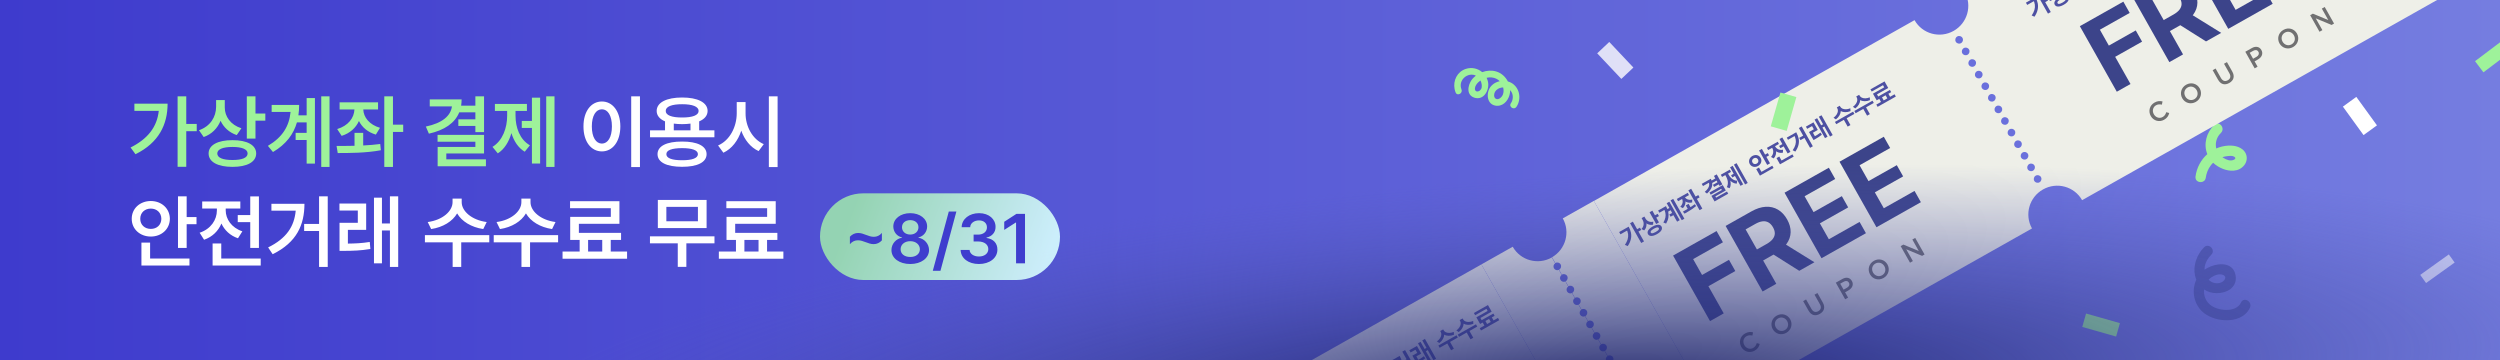 <?xml version="1.0" encoding="utf-8"?>
<svg xmlns="http://www.w3.org/2000/svg" fill="none" height="54" viewBox="0 0 375 54" width="375">
<g clip-path="url(#clip0_20398_156767)">
<rect fill="url(#paint0_linear_20398_156767)" height="54" width="375"/>
<path d="M336.401 22.431C335.595 21.766 334.41 21.744 333.433 21.952C333.391 21.96 333.352 21.968 333.313 21.977C333.009 22.05 332.717 22.149 332.44 22.269C332.268 21.575 332.436 20.821 332.861 20.248C332.942 20.137 333.033 20.033 333.134 19.937C333.851 19.255 332.882 18.034 332.157 18.722C330.959 19.858 330.498 21.613 331.096 23.123C330.143 23.962 329.509 25.144 329.326 26.473C329.247 27.037 329.707 27.34 330.146 27.317C330.482 27.298 330.804 27.09 330.865 26.66C330.958 25.985 331.207 25.354 331.603 24.829C331.652 24.762 331.703 24.698 331.757 24.637C331.823 24.56 331.895 24.485 331.968 24.413C332.75 25.15 333.976 25.689 335.057 25.599C335.374 25.574 335.676 25.494 335.953 25.349C336.204 25.219 336.434 25.034 336.631 24.79C336.839 24.53 336.963 24.228 337.001 23.921C337.068 23.376 336.865 22.813 336.401 22.431ZM334.095 23.419C334.297 23.399 334.6 23.362 334.837 23.4C334.889 23.409 334.938 23.421 334.982 23.438C335.392 23.596 335.407 23.833 335.011 23.994C334.547 24.181 333.978 23.992 333.499 23.672C333.453 23.642 333.409 23.609 333.365 23.577C333.603 23.5 333.847 23.445 334.095 23.419Z" fill="#9EF29A"/>
<g clip-path="url(#clip1_20398_156767)">
<path d="M172.544 72.586C170.468 73.757 167.843 73.035 166.681 70.974L110.173 102.84L127.793 134.085L184.3 102.219C183.138 100.157 183.878 97.538 185.955 96.368C188.031 95.197 190.655 95.918 191.817 97.98L239.828 70.905L222.209 39.661L174.198 66.735C175.36 68.797 174.62 71.416 172.544 72.586ZM185.424 95.298C185.146 95.454 184.793 95.358 184.639 95.084C184.485 94.811 184.583 94.457 184.861 94.3C185.139 94.143 185.489 94.241 185.644 94.517C185.8 94.794 185.702 95.141 185.424 95.298ZM184.443 93.559C184.165 93.716 183.815 93.622 183.659 93.346C183.503 93.07 183.602 92.718 183.881 92.561C184.159 92.404 184.511 92.501 184.667 92.777C184.822 93.053 184.721 93.402 184.443 93.559ZM183.463 91.82C183.185 91.977 182.832 91.88 182.677 91.604C182.521 91.328 182.622 90.979 182.9 90.823C183.178 90.666 183.529 90.76 183.685 91.036C183.84 91.312 183.741 91.663 183.463 91.82ZM182.482 90.082C182.204 90.239 181.852 90.142 181.696 89.865C181.541 89.589 181.64 89.238 181.918 89.081C182.196 88.924 182.548 89.021 182.704 89.297C182.86 89.573 182.76 89.925 182.482 90.082ZM181.5 88.34C181.222 88.497 180.872 88.403 180.716 88.127C180.56 87.851 180.659 87.499 180.938 87.342C181.216 87.186 181.568 87.282 181.724 87.558C181.879 87.835 181.778 88.183 181.5 88.34ZM180.52 86.602C180.242 86.758 179.889 86.662 179.734 86.385C179.578 86.109 179.679 85.76 179.957 85.604C180.235 85.447 180.586 85.541 180.742 85.817C180.897 86.093 180.798 86.445 180.52 86.602ZM179.539 84.863C179.261 85.02 178.909 84.923 178.753 84.647C178.598 84.371 178.697 84.019 178.975 83.862C179.253 83.706 179.605 83.802 179.761 84.078C179.917 84.355 179.817 84.706 179.539 84.863ZM178.557 83.121C178.279 83.278 177.929 83.184 177.773 82.908C177.617 82.632 177.716 82.28 177.995 82.124C178.273 81.967 178.625 82.064 178.781 82.34C178.936 82.616 178.835 82.965 178.557 83.121ZM177.577 81.383C177.299 81.54 176.946 81.443 176.791 81.167C176.635 80.891 176.736 80.542 177.014 80.385C177.292 80.228 177.643 80.322 177.799 80.598C177.954 80.874 177.855 81.226 177.577 81.383ZM176.596 79.644C176.318 79.801 175.966 79.704 175.81 79.428C175.655 79.152 175.754 78.8 176.032 78.644C176.31 78.487 176.662 78.584 176.818 78.86C176.974 79.136 176.874 79.487 176.596 79.644ZM175.614 77.903C175.336 78.059 174.986 77.965 174.83 77.689C174.674 77.413 174.773 77.062 175.052 76.905C175.33 76.748 175.682 76.845 175.838 77.121C175.993 77.397 175.892 77.746 175.614 77.903ZM174.634 76.164C174.356 76.321 174.003 76.224 173.848 75.948C173.692 75.672 173.793 75.323 174.071 75.166C174.349 75.009 174.7 75.103 174.856 75.379C175.011 75.656 174.912 76.007 174.634 76.164ZM173.653 74.425C173.375 74.582 173.023 74.485 172.867 74.209C172.712 73.933 172.811 73.582 173.089 73.425C173.367 73.268 173.719 73.365 173.875 73.641C174.031 73.917 173.931 74.268 173.653 74.425Z" fill="#EEEFE8"/>
<path d="M124.148 102.89C124.208 103.203 124.197 103.525 124.12 103.857C124.042 104.189 123.888 104.528 123.653 104.87L123.236 104.684C123.427 104.399 123.563 104.125 123.643 103.856C123.721 103.588 123.745 103.323 123.709 103.058C123.673 102.794 123.581 102.529 123.43 102.261L123.388 102.187L123.801 101.954C123.975 102.263 124.09 102.577 124.15 102.889L124.148 102.89ZM123.79 102.411L122.565 103.102L122.372 102.76L123.597 102.069L123.79 102.411ZM126.099 104.168L125.68 104.404L124.007 101.438L124.426 101.202L126.099 104.168ZM125.685 102.445L125.154 102.744L124.96 102.4L125.491 102.1L125.685 102.445Z" fill="#4D50A2"/>
<path d="M126.454 101.363C126.491 101.569 126.482 101.772 126.43 101.971C126.379 102.169 126.279 102.352 126.131 102.514L125.722 102.316C125.851 102.171 125.942 102.019 125.994 101.86C126.046 101.701 126.059 101.543 126.04 101.387C126.019 101.234 125.971 101.084 125.889 100.939L125.738 100.671L126.079 100.479L126.23 100.747C126.344 100.949 126.42 101.155 126.457 101.361L126.454 101.363ZM127.973 101.695C128.151 101.656 128.306 101.655 128.434 101.695C128.562 101.734 128.664 101.813 128.731 101.931C128.797 102.048 128.816 102.178 128.785 102.311C128.752 102.445 128.673 102.576 128.547 102.705C128.42 102.834 128.255 102.96 128.047 103.073C127.837 103.191 127.643 103.272 127.465 103.315C127.284 103.356 127.129 103.357 126.998 103.319C126.866 103.278 126.767 103.197 126.699 103.077C126.631 102.957 126.615 102.832 126.65 102.701C126.683 102.567 126.765 102.434 126.894 102.304C127.022 102.17 127.191 102.046 127.402 101.931C127.609 101.814 127.8 101.735 127.976 101.693L127.973 101.695ZM126.604 101.055C126.716 101.139 126.849 101.194 127 101.224C127.151 101.254 127.315 101.248 127.496 101.208L127.456 101.659C127.247 101.701 127.052 101.696 126.866 101.649C126.68 101.603 126.515 101.516 126.367 101.394C126.218 101.272 126.095 101.118 125.992 100.935L125.818 100.626L126.154 100.437L126.328 100.746C126.399 100.872 126.49 100.975 126.601 101.057L126.604 101.055ZM127.266 102.468C127.186 102.539 127.136 102.603 127.111 102.668C127.084 102.73 127.088 102.789 127.117 102.841C127.15 102.898 127.198 102.932 127.265 102.941C127.332 102.951 127.415 102.943 127.515 102.908C127.615 102.874 127.731 102.822 127.863 102.748C127.995 102.673 128.099 102.6 128.178 102.534C128.256 102.465 128.306 102.401 128.33 102.34C128.354 102.28 128.351 102.217 128.32 102.162C128.291 102.11 128.243 102.076 128.176 102.067C128.11 102.054 128.026 102.065 127.927 102.096C127.828 102.126 127.714 102.18 127.584 102.253C127.455 102.326 127.349 102.396 127.269 102.467L127.266 102.468ZM128.344 101.316L127.923 101.554L126.929 99.791L127.35 99.553L128.344 101.316ZM128.339 100.368L127.819 100.662L127.625 100.317L128.145 100.024L128.339 100.368Z" fill="#4D50A2"/>
<path d="M129.731 99.728C129.795 100.008 129.803 100.292 129.757 100.585C129.709 100.879 129.596 101.18 129.415 101.491L129.005 101.337C129.155 101.075 129.257 100.824 129.305 100.587C129.353 100.351 129.352 100.118 129.307 99.891C129.263 99.663 129.17 99.428 129.033 99.184L128.985 99.1L129.39 98.871C129.555 99.164 129.668 99.449 129.735 99.729L129.731 99.728ZM129.313 99.354L128.405 99.866L128.217 99.533L129.125 99.02L129.313 99.354ZM130.704 100.115L130.085 100.465L129.895 100.128L130.515 99.779L130.704 100.115ZM130.299 99.371L129.685 99.717L129.494 99.378L130.108 99.032L130.299 99.371ZM131.457 100.981L131.061 101.204L129.498 98.432L129.894 98.209L131.457 100.981ZM132.156 100.759L131.76 100.983L130.083 98.009L130.479 97.785L132.156 100.759Z" fill="#4D50A2"/>
<path d="M132.028 99.643C132.262 99.511 132.465 99.396 132.641 99.29C132.816 99.188 132.998 99.074 133.191 98.951C133.383 98.828 133.556 98.705 133.716 98.583L133.916 98.866C133.754 99.004 133.578 99.136 133.392 99.263C133.206 99.389 133.027 99.504 132.857 99.608C132.686 99.711 132.492 99.824 132.269 99.95L132.176 100.003L131.931 99.697L132.028 99.643ZM132.313 98.102C132.336 98.291 132.318 98.478 132.256 98.664C132.194 98.85 132.086 99.019 131.932 99.178L131.541 98.973C131.672 98.838 131.767 98.698 131.827 98.553C131.886 98.408 131.91 98.264 131.9 98.13C131.889 97.995 131.851 97.862 131.785 97.74L131.693 97.576L132.034 97.383L132.127 97.547C132.229 97.728 132.29 97.913 132.317 98.103L132.313 98.102ZM132.848 97.217L131.212 98.139L131.019 97.797L132.655 96.875L132.848 97.217ZM133.153 99.174L132.734 99.41L132.371 98.765L132.789 98.529L133.153 99.174ZM132.465 97.775C132.572 97.848 132.7 97.894 132.851 97.918C132.999 97.942 133.162 97.929 133.341 97.886L133.325 98.32C133.114 98.371 132.915 98.379 132.727 98.341C132.541 98.301 132.377 98.228 132.233 98.115C132.089 98.001 131.969 97.86 131.872 97.688L131.78 97.524L132.118 97.333L132.211 97.497C132.274 97.609 132.357 97.699 132.464 97.772L132.465 97.775ZM134.852 99.239L134.431 99.477L132.753 96.502L133.175 96.265L134.852 99.239ZM134.438 97.559L133.904 97.861L133.708 97.513L134.242 97.212L134.438 97.559Z" fill="#4D50A2"/>
<path d="M136.337 95.534C136.343 95.783 136.28 96.031 136.147 96.272C136.014 96.512 135.816 96.753 135.548 96.991L135.213 96.733C135.43 96.546 135.597 96.365 135.705 96.189C135.812 96.013 135.873 95.85 135.882 95.693C135.892 95.536 135.855 95.388 135.779 95.246L135.654 95.025L136.109 94.769C136.255 95.029 136.331 95.285 136.337 95.534ZM136.013 95.262L134.945 95.865L134.757 95.531L135.825 94.929L136.013 95.262ZM138.372 96.523L136.805 97.406L137.016 97.781L136.598 98.017L136.212 97.334L137.776 96.452L137.676 96.274L136.107 97.159L135.923 96.834L137.914 95.711L138.373 96.526L138.372 96.523ZM138.734 97.011L136.682 98.167L136.496 97.837L138.547 96.68L138.734 97.011ZM137.337 95.589L136.618 95.995L136.44 95.678L137.158 95.272L137.337 95.589ZM137.03 95.006L136.314 95.41L136.135 95.093L136.851 94.689L137.03 95.006ZM137.854 95.604L137.435 95.84L136.59 94.342L137.009 94.106L137.854 95.604Z" fill="#4D50A2"/>
<path d="M139.006 94.9C139.078 95.137 139.109 95.365 139.104 95.588C139.098 95.81 139.046 96.013 138.947 96.191L138.521 96.028C138.612 95.861 138.664 95.684 138.677 95.493C138.689 95.303 138.67 95.115 138.615 94.927C138.563 94.739 138.486 94.556 138.384 94.376L138.208 94.064L138.525 93.886L138.7 94.197C138.831 94.43 138.93 94.662 139.002 94.899L139.006 94.9ZM139.155 93.736L137.806 94.496L137.618 94.163L138.967 93.402L139.155 93.736ZM139.131 94.614C139.258 94.748 139.404 94.853 139.566 94.934C139.727 95.013 139.9 95.056 140.085 95.056L140.012 95.501C139.81 95.496 139.614 95.444 139.43 95.343C139.245 95.241 139.072 95.101 138.914 94.931C138.758 94.756 138.613 94.557 138.482 94.324L138.306 94.013L138.617 93.837L138.793 94.149C138.891 94.324 139.005 94.48 139.131 94.614ZM139.851 94.287L139.347 94.571L139.159 94.238L139.663 93.954L139.851 94.287ZM140.97 95.609L140.576 95.831L139.005 93.045L139.399 92.823L140.97 95.609ZM141.658 95.401L141.262 95.625L139.584 92.65L139.981 92.427L141.658 95.401Z" fill="#4D50A2"/>
<path d="M142.823 91.206C142.984 91.201 143.133 91.233 143.271 91.31C143.407 91.385 143.517 91.496 143.597 91.638C143.677 91.78 143.715 91.931 143.708 92.087C143.702 92.242 143.653 92.388 143.566 92.523C143.48 92.659 143.36 92.769 143.209 92.855C143.057 92.94 142.899 92.986 142.738 92.991C142.577 92.995 142.427 92.961 142.288 92.888C142.151 92.813 142.043 92.705 141.963 92.563C141.881 92.418 141.845 92.269 141.851 92.114C141.858 91.959 141.906 91.813 141.996 91.676C142.083 91.54 142.207 91.431 142.358 91.346C142.509 91.26 142.666 91.215 142.825 91.208L142.823 91.206ZM142.378 91.871C142.335 91.935 142.311 92.01 142.307 92.091C142.305 92.172 142.324 92.251 142.373 92.332C142.418 92.411 142.473 92.47 142.543 92.51C142.611 92.547 142.687 92.566 142.768 92.563C142.85 92.56 142.928 92.537 143.005 92.494C143.083 92.45 143.142 92.395 143.187 92.327C143.229 92.26 143.254 92.188 143.256 92.108C143.259 92.03 143.236 91.95 143.191 91.87C143.146 91.791 143.09 91.729 143.02 91.689C142.95 91.649 142.876 91.634 142.797 91.635C142.718 91.636 142.639 91.663 142.561 91.707C142.484 91.75 142.425 91.805 142.378 91.871ZM143.798 93.881L143.38 94.117L142.93 93.318L143.348 93.082L143.798 93.881ZM145.533 93.147L143.485 94.303L143.295 93.966L145.344 92.811L145.533 93.147ZM145 92.453L144.579 92.691L143.358 90.526L143.779 90.288L145 92.453ZM144.859 91.257L144.336 91.552L144.144 91.211L144.667 90.916L144.859 91.257Z" fill="#4D50A2"/>
<path d="M145.898 90.571C145.929 90.773 145.919 90.974 145.863 91.171C145.807 91.368 145.704 91.552 145.554 91.716L145.149 91.501C145.281 91.362 145.372 91.213 145.425 91.057C145.479 90.901 145.497 90.747 145.481 90.597C145.466 90.447 145.422 90.306 145.348 90.174L145.239 89.98L145.58 89.788L145.69 89.982C145.798 90.173 145.869 90.371 145.9 90.573L145.898 90.571ZM146.345 89.548L144.723 90.462L144.535 90.129L146.157 89.214L146.345 89.548ZM146.841 92.23L146.423 92.466L145.972 91.667L146.391 91.431L146.841 92.23ZM148.556 91.442L146.5 92.602L146.31 92.266L148.367 91.106L148.556 91.442ZM146.05 90.24C146.162 90.324 146.298 90.385 146.451 90.418C146.603 90.45 146.773 90.448 146.952 90.412L146.932 90.859C146.717 90.902 146.514 90.897 146.325 90.845C146.134 90.795 145.964 90.707 145.814 90.582C145.664 90.458 145.538 90.305 145.436 90.125L145.327 89.931L145.668 89.738L145.778 89.932C145.846 90.053 145.937 90.156 146.05 90.24ZM147.265 89.782L146.554 90.183L146.365 89.847L147.075 89.446L147.265 89.782ZM148.064 90.737L147.645 90.972L146.423 88.805L146.841 88.569L148.064 90.737Z" fill="#4D50A2"/>
<path d="M149.294 88.728C149.359 89.03 149.351 89.344 149.277 89.67C149.204 89.997 149.044 90.339 148.798 90.694L148.4 90.489C148.604 90.194 148.74 89.915 148.813 89.651C148.885 89.387 148.897 89.132 148.853 88.879C148.81 88.629 148.71 88.369 148.558 88.098L148.517 88.027L148.93 87.794C149.111 88.114 149.231 88.424 149.292 88.725L149.294 88.728ZM148.923 88.231L147.7 88.92L147.517 88.595L148.739 87.906L148.923 88.231ZM150.371 88.528L149.575 88.976L149.383 88.635L150.178 88.186L150.371 88.528ZM151.424 89.894L151.006 90.13L149.329 87.155L149.747 86.919L151.424 89.894Z" fill="#4D50A2"/>
<path d="M152.167 87.446L151.435 87.859L151.808 88.521L151.403 88.749L150.844 87.757L151.573 87.345L151.305 86.87L150.573 87.282L150.383 86.946L151.523 86.303L152.167 87.446ZM152.098 88.173C152.251 88.076 152.407 87.967 152.562 87.843L152.78 88.16C152.615 88.292 152.454 88.412 152.294 88.513C152.135 88.618 151.948 88.73 151.739 88.848L151.529 88.966L151.333 88.619L151.543 88.501C151.763 88.377 151.95 88.271 152.101 88.172L152.098 88.173ZM153.634 88.457L153.248 88.674L151.683 85.899L152.069 85.682L153.634 88.457ZM153.247 86.87L152.737 87.157L152.549 86.824L153.059 86.536L153.247 86.87ZM154.401 88.215L154.004 88.439L152.327 85.464L152.724 85.241L154.401 88.215Z" fill="#4D50A2"/>
<path d="M157.66 85.037L154.932 86.576L154.74 86.237L157.469 84.698L157.66 85.037ZM155.618 84.614C155.61 84.831 155.544 85.048 155.417 85.268C155.293 85.485 155.114 85.683 154.881 85.862L154.526 85.619C154.728 85.469 154.885 85.308 154.994 85.135C155.103 84.962 155.164 84.794 155.179 84.634C155.195 84.474 155.168 84.331 155.1 84.21L155.018 84.066L155.385 83.859L155.466 84.004C155.574 84.195 155.623 84.398 155.612 84.617L155.618 84.614ZM157.066 86.712L156.65 86.947L156.034 85.853L156.45 85.619L157.066 86.712ZM155.868 84.246C156.012 84.316 156.191 84.349 156.395 84.345C156.6 84.341 156.821 84.289 157.054 84.193L157.078 84.623C156.802 84.731 156.54 84.782 156.287 84.777C156.034 84.772 155.815 84.719 155.623 84.611C155.432 84.503 155.284 84.356 155.177 84.167L155.096 84.022L155.462 83.816L155.543 83.96C155.611 84.081 155.72 84.178 155.865 84.248L155.868 84.246Z" fill="#4D50A2"/>
<path d="M160.57 83.396L157.842 84.934L157.651 84.595L160.379 83.057L160.57 83.396ZM158.528 82.973C158.52 83.19 158.454 83.407 158.327 83.626C158.203 83.844 158.025 84.042 157.791 84.221L157.437 83.977C157.639 83.827 157.795 83.667 157.904 83.494C158.013 83.321 158.075 83.153 158.09 82.993C158.105 82.833 158.078 82.689 158.011 82.569L157.929 82.424L158.295 82.218L158.377 82.363C158.485 82.554 158.534 82.757 158.523 82.976L158.528 82.973ZM159.977 85.071L159.561 85.305L158.944 84.212L159.36 83.977L159.977 85.071ZM158.778 82.605C158.923 82.674 159.101 82.707 159.306 82.704C159.51 82.7 159.731 82.647 159.964 82.552L159.989 82.981C159.712 83.09 159.451 83.141 159.197 83.136C158.944 83.131 158.725 83.078 158.534 82.969C158.342 82.861 158.194 82.714 158.088 82.526L158.006 82.381L158.372 82.174L158.454 82.319C158.522 82.439 158.631 82.537 158.775 82.606L158.778 82.605Z" fill="#4D50A2"/>
<path d="M163.873 82.437L161.136 83.981L160.944 83.639L163.681 82.096L163.873 82.437ZM162.735 81.152L161.047 82.104L161.332 82.609L160.913 82.845L160.44 82.006L162.131 81.053L161.95 80.733L160.254 81.689L160.066 81.356L162.178 80.165L162.735 81.152ZM163.178 81.777L161.003 83.004L160.813 82.668L162.988 81.441L163.178 81.777ZM162.13 83.15L161.723 83.38L161.325 82.674L161.733 82.445L162.13 83.15ZM163.091 82.608L162.678 82.841L162.281 82.136L162.694 81.903L163.091 82.608Z" fill="#4D50A2"/>
<path d="M130.456 106.291L136.984 102.609L137.937 104.299L133.466 106.82L134.808 109.201L138.845 106.925L139.795 108.609L135.758 110.885L138.057 114.961L136.003 116.12L130.457 106.286L130.456 106.291Z" fill="#3C448A"/>
<path d="M138.336 101.847L142.213 99.66C142.954 99.243 143.667 99.014 144.347 98.972C145.028 98.931 145.644 99.077 146.193 99.401C146.744 99.728 147.199 100.214 147.565 100.862C147.93 101.51 148.107 102.152 148.094 102.779C148.081 103.406 147.875 103.998 147.473 104.553C147.07 105.108 146.497 105.597 145.745 106.021L143.124 107.499L142.193 105.848L144.481 104.557C144.889 104.328 145.192 104.081 145.398 103.821C145.601 103.558 145.71 103.281 145.719 102.987C145.728 102.694 145.639 102.384 145.454 102.056C145.269 101.727 145.045 101.483 144.784 101.331C144.523 101.176 144.225 101.117 143.89 101.154C143.556 101.191 143.187 101.323 142.78 101.553L141.34 102.365L145.94 110.523L143.886 111.681L138.341 101.848L138.336 101.847ZM151.663 107.292L149.386 108.576L144.456 105.465L146.681 104.211L151.663 107.292Z" fill="#3C448A"/>
<path d="M147.18 96.859L153.824 93.113L154.777 94.802L150.187 97.391L151.53 99.772L155.776 97.377L156.725 99.061L152.479 101.456L153.825 103.842L158.434 101.243L159.387 102.933L152.724 106.69L147.179 96.857L147.18 96.859Z" fill="#3C448A"/>
<path d="M155.424 92.211L162.068 88.464L163.021 90.153L158.431 92.742L159.773 95.123L164.019 92.729L164.969 94.413L160.723 96.807L162.069 99.194L166.678 96.594L167.631 98.284L160.968 102.041L155.422 92.208L155.424 92.211Z" fill="#3C448A"/>
<path d="M140.694 119.999L140.69 119.991C140.291 119.283 140.498 118.402 141.252 117.977C141.718 117.714 142.085 117.716 142.457 117.809L142.355 118.292C142.047 118.221 141.767 118.22 141.478 118.383C141.004 118.65 140.873 119.235 141.148 119.722L141.152 119.73C141.427 120.217 141.996 120.415 142.475 120.145C142.78 119.972 142.911 119.74 143.013 119.419L143.457 119.544C143.358 119.96 143.155 120.295 142.689 120.557C141.96 120.968 141.095 120.71 140.693 119.996L140.694 119.999Z" fill="#707071"/>
<path d="M145.416 117.336L145.412 117.328C145.019 116.631 145.231 115.733 145.999 115.3C146.767 114.867 147.634 115.142 148.028 115.842L148.033 115.85C148.426 116.547 148.214 117.445 147.446 117.878C146.678 118.311 145.811 118.036 145.416 117.336ZM147.575 116.119L147.571 116.111C147.298 115.627 146.724 115.428 146.223 115.71C145.722 115.993 145.598 116.578 145.871 117.062L145.876 117.07C146.149 117.554 146.722 117.753 147.223 117.47C147.724 117.188 147.848 116.603 147.575 116.119Z" fill="#707071"/>
<path d="M150.78 114.549L149.972 113.117L150.413 112.869L151.21 114.282C151.472 114.747 151.846 114.856 152.242 114.633C152.639 114.409 152.743 114.048 152.484 113.588L151.676 112.156L152.117 111.907L152.913 113.318C153.332 114.062 153.12 114.671 152.465 115.041C151.81 115.41 151.188 115.267 150.783 114.548L150.78 114.549Z" fill="#707071"/>
<path d="M154.868 110.356L155.856 109.799C156.443 109.468 156.995 109.592 157.277 110.093L157.282 110.101C157.595 110.656 157.315 111.203 156.759 111.516L156.261 111.797L156.711 112.596L156.271 112.844L154.868 110.356ZM156.551 111.115C156.884 110.927 156.986 110.625 156.841 110.368L156.836 110.359C156.67 110.064 156.373 110.033 156.045 110.218L155.533 110.507L156.039 111.404L156.551 111.115Z" fill="#707071"/>
<path d="M160.001 109.112L159.997 109.103C159.603 108.406 159.816 107.508 160.584 107.075C161.352 106.642 162.219 106.917 162.613 107.617L162.618 107.625C163.011 108.322 162.799 109.22 162.031 109.654C161.262 110.087 160.396 109.811 160.001 109.112ZM162.16 107.894L162.155 107.886C161.882 107.402 161.309 107.203 160.808 107.486C160.307 107.768 160.183 108.353 160.456 108.837L160.461 108.845C160.734 109.329 161.307 109.528 161.808 109.246C162.309 108.963 162.433 108.378 162.16 107.894Z" fill="#707071"/>
<path d="M164.595 104.871L165.003 104.641L167.316 105.603L166.347 103.883L166.779 103.639L168.182 106.127L167.813 106.335L165.433 105.346L166.431 107.115L165.998 107.358L164.595 104.871Z" fill="#707071"/>
<path d="M202.12 85.36L202.115 85.352C201.716 84.644 201.923 83.763 202.678 83.338C203.143 83.075 203.51 83.077 203.882 83.17L203.781 83.652C203.472 83.581 203.192 83.581 202.903 83.744C202.429 84.011 202.299 84.596 202.573 85.083L202.578 85.091C202.852 85.578 203.421 85.775 203.9 85.505C204.206 85.333 204.336 85.101 204.438 84.78L204.882 84.905C204.783 85.321 204.58 85.655 204.115 85.918C203.385 86.329 202.521 86.071 202.118 85.357L202.12 85.36Z" fill="#707071"/>
<path d="M206.839 82.699L206.834 82.69C206.441 81.993 206.654 81.095 207.422 80.662C208.19 80.229 209.056 80.504 209.451 81.204L209.456 81.212C209.849 81.909 209.637 82.807 208.868 83.24C208.1 83.674 207.234 83.398 206.839 82.699ZM208.998 81.481L208.993 81.473C208.72 80.989 208.147 80.79 207.646 81.073C207.145 81.355 207.021 81.94 207.294 82.424L207.299 82.432C207.571 82.916 208.145 83.115 208.646 82.833C209.147 82.55 209.271 81.965 208.998 81.481Z" fill="#707071"/>
<path d="M212.205 79.91L211.397 78.478L211.838 78.229L212.635 79.643C212.897 80.107 213.271 80.217 213.668 79.994C214.064 79.77 214.169 79.408 213.91 78.949L213.102 77.517L213.542 77.268L214.338 78.679C214.757 79.422 214.546 80.032 213.89 80.401C213.235 80.771 212.614 80.628 212.208 79.909L212.205 79.91Z" fill="#707071"/>
<path d="M216.293 75.717L217.281 75.16C217.868 74.829 218.421 74.953 218.703 75.454L218.707 75.462C219.02 76.017 218.741 76.563 218.185 76.877L217.686 77.158L218.136 77.956L217.696 78.205L216.293 75.717ZM217.976 76.476C218.31 76.288 218.411 75.985 218.266 75.728L218.262 75.72C218.095 75.425 217.798 75.394 217.471 75.579L216.959 75.868L217.464 76.764L217.976 76.476Z" fill="#707071"/>
<path d="M221.427 74.472L221.422 74.464C221.029 73.767 221.241 72.869 222.009 72.436C222.777 72.003 223.644 72.278 224.039 72.978L224.043 72.986C224.436 73.683 224.224 74.581 223.456 75.014C222.688 75.448 221.821 75.172 221.427 74.472ZM223.585 73.255L223.581 73.247C223.308 72.763 222.734 72.564 222.233 72.846C221.732 73.129 221.609 73.714 221.881 74.198L221.886 74.206C222.159 74.69 222.732 74.889 223.233 74.607C223.734 74.324 223.858 73.739 223.585 73.255Z" fill="#707071"/>
<path d="M226.021 70.231L226.428 70.002L228.742 70.963L227.772 69.244L228.204 69L229.607 71.488L229.238 71.696L226.858 70.707L227.856 72.475L227.424 72.719L226.021 70.231Z" fill="#707071"/>
<path d="M185.163 68.483C185.223 68.795 185.212 69.118 185.135 69.45C185.057 69.782 184.903 70.121 184.668 70.462L184.251 70.276C184.442 69.991 184.578 69.717 184.658 69.448C184.736 69.181 184.76 68.915 184.724 68.651C184.688 68.386 184.596 68.121 184.445 67.853L184.403 67.779L184.816 67.546C184.991 67.855 185.106 68.169 185.165 68.481L185.163 68.483ZM184.805 68.003L183.58 68.694L183.387 68.352L184.613 67.661L184.805 68.003ZM187.114 69.76L186.695 69.996L185.022 67.03L185.441 66.794L187.114 69.76ZM186.701 68.037L186.169 68.337L185.975 67.992L186.506 67.692L186.701 68.037Z" fill="#4D50A2"/>
<path d="M187.469 66.955C187.506 67.161 187.497 67.364 187.446 67.563C187.394 67.761 187.294 67.944 187.146 68.106L186.737 67.908C186.866 67.763 186.957 67.611 187.009 67.452C187.061 67.293 187.074 67.135 187.055 66.979C187.034 66.826 186.986 66.676 186.904 66.531L186.753 66.263L187.094 66.071L187.245 66.339C187.359 66.541 187.435 66.747 187.472 66.953L187.469 66.955ZM188.989 67.287C189.166 67.248 189.322 67.247 189.449 67.287C189.577 67.326 189.679 67.406 189.746 67.523C189.812 67.641 189.831 67.77 189.8 67.903C189.767 68.037 189.688 68.168 189.562 68.297C189.435 68.426 189.27 68.552 189.062 68.665C188.853 68.783 188.658 68.864 188.48 68.907C188.299 68.948 188.144 68.949 188.013 68.911C187.881 68.87 187.782 68.789 187.714 68.669C187.646 68.549 187.63 68.424 187.665 68.293C187.698 68.159 187.78 68.026 187.909 67.896C188.037 67.762 188.207 67.638 188.417 67.523C188.624 67.406 188.815 67.327 188.991 67.285L188.989 67.287ZM187.619 66.647C187.732 66.731 187.864 66.786 188.015 66.816C188.167 66.846 188.33 66.84 188.511 66.8L188.471 67.251C188.262 67.293 188.067 67.288 187.881 67.241C187.695 67.195 187.53 67.108 187.382 66.986C187.233 66.864 187.11 66.71 187.007 66.527L186.833 66.218L187.169 66.029L187.343 66.338C187.414 66.464 187.505 66.567 187.616 66.649L187.619 66.647ZM188.282 68.061C188.201 68.131 188.151 68.195 188.126 68.26C188.099 68.322 188.103 68.381 188.132 68.433C188.165 68.49 188.213 68.524 188.28 68.534C188.347 68.543 188.43 68.535 188.53 68.501C188.63 68.466 188.746 68.415 188.878 68.34C189.01 68.266 189.114 68.192 189.193 68.126C189.271 68.058 189.321 67.993 189.345 67.933C189.369 67.872 189.366 67.809 189.336 67.754C189.306 67.702 189.258 67.668 189.191 67.659C189.126 67.646 189.041 67.657 188.942 67.688C188.843 67.718 188.729 67.772 188.599 67.845C188.47 67.918 188.364 67.989 188.284 68.059L188.282 68.061ZM189.359 66.909L188.938 67.146L187.944 65.383L188.365 65.145L189.359 66.909ZM189.354 65.96L188.834 66.254L188.64 65.909L189.16 65.616L189.354 65.96Z" fill="#4D50A2"/>
<path d="M190.746 65.32C190.81 65.6 190.818 65.884 190.772 66.177C190.724 66.471 190.611 66.772 190.43 67.083L190.02 66.929C190.171 66.667 190.272 66.416 190.32 66.18C190.368 65.943 190.367 65.71 190.323 65.483C190.278 65.256 190.185 65.02 190.048 64.776L190 64.692L190.405 64.463C190.57 64.756 190.683 65.041 190.75 65.321L190.746 65.32ZM190.328 64.946L189.42 65.459L189.232 65.125L190.14 64.612L190.328 64.946ZM191.719 65.707L191.1 66.057L190.91 65.721L191.53 65.371L191.719 65.707ZM191.314 64.963L190.7 65.309L190.509 64.97L191.123 64.624L191.314 64.963ZM192.472 66.573L192.076 66.796L190.513 64.024L190.909 63.801L192.472 66.573ZM193.171 66.352L192.775 66.575L191.098 63.601L191.494 63.377L193.171 66.352Z" fill="#4D50A2"/>
<path d="M193.043 65.235C193.277 65.103 193.48 64.988 193.656 64.882C193.831 64.78 194.014 64.666 194.206 64.543C194.398 64.42 194.571 64.297 194.731 64.175L194.931 64.459C194.769 64.597 194.593 64.728 194.407 64.855C194.221 64.981 194.042 65.097 193.872 65.2C193.702 65.303 193.508 65.416 193.285 65.542L193.191 65.595L192.946 65.289L193.043 65.235ZM193.328 63.694C193.351 63.883 193.333 64.07 193.271 64.256C193.209 64.442 193.101 64.611 192.947 64.77L192.556 64.565C192.687 64.43 192.782 64.29 192.842 64.145C192.901 64 192.926 63.856 192.915 63.722C192.904 63.587 192.866 63.454 192.801 63.332L192.708 63.168L193.049 62.976L193.142 63.14C193.244 63.32 193.305 63.505 193.332 63.696L193.328 63.694ZM193.863 62.809L192.227 63.731L192.034 63.389L193.67 62.467L193.863 62.809ZM194.168 64.766L193.75 65.002L193.386 64.357L193.804 64.121L194.168 64.766ZM193.481 63.367C193.587 63.44 193.715 63.487 193.866 63.51C194.014 63.534 194.177 63.521 194.356 63.478L194.34 63.913C194.129 63.963 193.93 63.971 193.742 63.933C193.556 63.893 193.392 63.82 193.248 63.707C193.104 63.593 192.984 63.452 192.887 63.28L192.795 63.116L193.133 62.925L193.226 63.089C193.289 63.201 193.372 63.291 193.479 63.364L193.481 63.367ZM195.867 64.831L195.446 65.069L193.768 62.095L194.19 61.857L195.867 64.831ZM195.453 63.151L194.919 63.453L194.723 63.105L195.257 62.804L195.453 63.151Z" fill="#4D50A2"/>
<path d="M197.352 61.126C197.358 61.375 197.295 61.623 197.162 61.864C197.029 62.104 196.831 62.346 196.563 62.584L196.228 62.325C196.446 62.138 196.612 61.957 196.72 61.781C196.828 61.605 196.888 61.442 196.897 61.285C196.907 61.128 196.87 60.98 196.794 60.839L196.669 60.617L197.124 60.361C197.27 60.621 197.346 60.877 197.352 61.126ZM197.028 60.854L195.96 61.457L195.772 61.123L196.84 60.521L197.028 60.854ZM199.387 62.115L197.82 62.999L198.031 63.373L197.613 63.609L197.227 62.926L198.791 62.044L198.691 61.866L197.122 62.751L196.938 62.426L198.929 61.303L199.388 62.118L199.387 62.115ZM199.749 62.603L197.698 63.76L197.511 63.429L199.562 62.272L199.749 62.603ZM198.352 61.181L197.634 61.587L197.455 61.27L198.173 60.864L198.352 61.181ZM198.045 60.598L197.329 61.002L197.15 60.685L197.866 60.281L198.045 60.598ZM198.869 61.197L198.45 61.432L197.605 59.934L198.024 59.698L198.869 61.197Z" fill="#4D50A2"/>
<path d="M200.021 60.492C200.093 60.729 200.124 60.957 200.119 61.18C200.114 61.403 200.061 61.605 199.962 61.783L199.536 61.62C199.627 61.453 199.679 61.276 199.692 61.086C199.704 60.895 199.685 60.707 199.63 60.519C199.578 60.331 199.501 60.148 199.399 59.968L199.223 59.656L199.54 59.478L199.716 59.789C199.847 60.022 199.945 60.254 200.017 60.491L200.021 60.492ZM200.17 59.328L198.821 60.089L198.633 59.755L199.982 58.994L200.17 59.328ZM200.146 60.206C200.273 60.34 200.419 60.445 200.581 60.526C200.742 60.605 200.915 60.648 201.1 60.648L201.027 61.093C200.825 61.088 200.629 61.036 200.445 60.935C200.261 60.833 200.087 60.693 199.929 60.523C199.773 60.348 199.628 60.149 199.497 59.916L199.321 59.605L199.632 59.429L199.808 59.741C199.907 59.916 200.02 60.072 200.146 60.206ZM200.866 59.879L200.362 60.163L200.174 59.83L200.678 59.546L200.866 59.879ZM201.985 61.201L201.591 61.423L200.02 58.637L200.414 58.415L201.985 61.201ZM202.673 60.993L202.277 61.217L200.6 58.242L200.996 58.019L202.673 60.993Z" fill="#4D50A2"/>
<path d="M203.838 56.798C203.999 56.794 204.148 56.825 204.286 56.902C204.422 56.977 204.532 57.088 204.612 57.23C204.692 57.372 204.73 57.523 204.724 57.679C204.717 57.834 204.668 57.98 204.582 58.115C204.495 58.251 204.375 58.361 204.224 58.447C204.073 58.532 203.914 58.579 203.753 58.583C203.592 58.587 203.442 58.553 203.303 58.48C203.166 58.405 203.058 58.297 202.978 58.155C202.896 58.01 202.86 57.861 202.866 57.706C202.873 57.551 202.922 57.405 203.011 57.268C203.098 57.132 203.222 57.023 203.373 56.938C203.524 56.852 203.681 56.807 203.84 56.8L203.838 56.798ZM203.393 57.463C203.35 57.527 203.327 57.602 203.322 57.684C203.32 57.764 203.339 57.843 203.388 57.924C203.433 58.003 203.488 58.062 203.558 58.102C203.626 58.139 203.702 58.158 203.784 58.155C203.865 58.152 203.943 58.129 204.021 58.086C204.098 58.042 204.157 57.987 204.202 57.919C204.244 57.852 204.269 57.78 204.271 57.7C204.274 57.622 204.251 57.542 204.206 57.462C204.161 57.383 204.105 57.321 204.035 57.282C203.965 57.242 203.891 57.226 203.812 57.227C203.733 57.228 203.654 57.255 203.577 57.299C203.499 57.342 203.44 57.397 203.393 57.463ZM204.813 59.473L204.395 59.709L203.945 58.91L204.363 58.675L204.813 59.473ZM206.548 58.739L204.5 59.895L204.31 59.558L206.359 58.403L206.548 58.739ZM206.015 58.045L205.594 58.283L204.373 56.118L204.794 55.88L206.015 58.045ZM205.874 56.849L205.351 57.145L205.159 56.803L205.682 56.508L205.874 56.849Z" fill="#4D50A2"/>
<path d="M206.913 56.163C206.944 56.365 206.934 56.566 206.878 56.763C206.822 56.96 206.719 57.144 206.569 57.308L206.164 57.093C206.296 56.954 206.387 56.806 206.44 56.649C206.494 56.493 206.512 56.339 206.496 56.189C206.481 56.039 206.437 55.898 206.363 55.767L206.254 55.572L206.595 55.38L206.705 55.574C206.813 55.766 206.884 55.963 206.915 56.166L206.913 56.163ZM207.36 55.14L205.738 56.054L205.55 55.721L207.172 54.806L207.36 55.14ZM207.856 57.822L207.438 58.058L206.988 57.26L207.406 57.023L207.856 57.822ZM209.572 57.035L207.515 58.194L207.325 57.858L209.382 56.698L209.572 57.035ZM207.065 55.832C207.177 55.917 207.313 55.977 207.466 56.01C207.619 56.042 207.788 56.041 207.967 56.004L207.947 56.452C207.732 56.494 207.529 56.489 207.34 56.437C207.149 56.387 206.979 56.299 206.829 56.174C206.679 56.05 206.553 55.897 206.451 55.717L206.342 55.523L206.683 55.33L206.793 55.524C206.861 55.645 206.952 55.748 207.065 55.832ZM208.28 55.374L207.569 55.775L207.38 55.439L208.09 55.038L208.28 55.374ZM209.079 56.329L208.661 56.565L207.438 54.397L207.857 54.161L209.079 56.329Z" fill="#4D50A2"/>
<path d="M210.309 54.32C210.374 54.622 210.366 54.936 210.292 55.263C210.219 55.589 210.059 55.931 209.813 56.286L209.415 56.081C209.619 55.786 209.756 55.508 209.828 55.243C209.9 54.979 209.912 54.724 209.868 54.471C209.825 54.222 209.725 53.961 209.573 53.69L209.533 53.619L209.946 53.386C210.126 53.706 210.247 54.016 210.307 54.317L210.309 54.32ZM209.938 53.823L208.715 54.512L208.532 54.187L209.754 53.498L209.938 53.823ZM211.386 54.12L210.59 54.568L210.398 54.227L211.193 53.778L211.386 54.12ZM212.44 55.486L212.021 55.722L210.344 52.747L210.762 52.511L212.44 55.486Z" fill="#4D50A2"/>
<path d="M213.182 53.038L212.45 53.451L212.823 54.113L212.418 54.341L211.859 53.349L212.588 52.937L212.32 52.462L211.588 52.875L211.398 52.538L212.538 51.895L213.182 53.038ZM213.113 53.765C213.266 53.669 213.422 53.559 213.577 53.435L213.795 53.752C213.631 53.885 213.469 54.004 213.309 54.105C213.15 54.21 212.963 54.322 212.754 54.44L212.544 54.558L212.349 54.211L212.558 54.093C212.778 53.969 212.965 53.863 213.116 53.764L213.113 53.765ZM214.649 54.049L214.263 54.266L212.698 51.492L213.084 51.274L214.649 54.049ZM214.262 52.462L213.752 52.749L213.564 52.416L214.074 52.128L214.262 52.462ZM215.416 53.807L215.019 54.031L213.342 51.056L213.739 50.833L215.416 53.807Z" fill="#4D50A2"/>
<path d="M218.675 50.629L215.947 52.168L215.755 51.829L218.484 50.29L218.675 50.629ZM216.633 50.206C216.625 50.423 216.559 50.641 216.432 50.86C216.308 51.077 216.129 51.276 215.896 51.454L215.541 51.211C215.743 51.061 215.9 50.901 216.009 50.727C216.118 50.554 216.179 50.386 216.195 50.226C216.21 50.066 216.183 49.923 216.115 49.803L216.034 49.658L216.4 49.451L216.481 49.596C216.589 49.787 216.638 49.99 216.628 50.209L216.633 50.206ZM218.081 52.304L217.665 52.539L217.049 51.445L217.465 51.211L218.081 52.304ZM216.883 49.838C217.027 49.908 217.206 49.941 217.41 49.937C217.615 49.933 217.836 49.881 218.069 49.785L218.093 50.215C217.817 50.324 217.555 50.374 217.302 50.369C217.049 50.364 216.83 50.311 216.639 50.203C216.447 50.095 216.299 49.948 216.192 49.759L216.111 49.614L216.477 49.408L216.559 49.553C216.626 49.673 216.736 49.77 216.88 49.84L216.883 49.838Z" fill="#4D50A2"/>
<path d="M221.586 48.988L218.857 50.526L218.666 50.187L221.394 48.649L221.586 48.988ZM219.543 48.565C219.535 48.782 219.469 48.999 219.342 49.219C219.218 49.436 219.04 49.634 218.806 49.813L218.452 49.569C218.654 49.419 218.81 49.259 218.919 49.086C219.028 48.913 219.09 48.745 219.105 48.585C219.12 48.425 219.093 48.282 219.026 48.161L218.944 48.016L219.31 47.81L219.392 47.955C219.5 48.146 219.549 48.349 219.538 48.568L219.543 48.565ZM220.992 50.663L220.576 50.898L219.959 49.804L220.375 49.569L220.992 50.663ZM219.793 48.197C219.938 48.267 220.116 48.3 220.321 48.296C220.525 48.292 220.746 48.239 220.979 48.144L221.004 48.574C220.728 48.682 220.466 48.733 220.212 48.728C219.959 48.723 219.741 48.67 219.549 48.562C219.357 48.453 219.209 48.306 219.103 48.118L219.021 47.973L219.387 47.766L219.469 47.911C219.537 48.032 219.646 48.129 219.79 48.198L219.793 48.197Z" fill="#4D50A2"/>
<path d="M224.888 48.03L222.151 49.573L221.959 49.231L224.696 47.688L224.888 48.03ZM223.75 46.744L222.062 47.696L222.347 48.202L221.929 48.438L221.455 47.598L223.146 46.645L222.965 46.325L221.269 47.282L221.081 46.948L223.193 45.757L223.75 46.744ZM224.193 47.37L222.018 48.596L221.828 48.26L224.003 47.033L224.193 47.37ZM223.145 48.742L222.738 48.972L222.34 48.267L222.748 48.037L223.145 48.742ZM224.106 48.2L223.693 48.433L223.296 47.728L223.709 47.495L224.106 48.2Z" fill="#4D50A2"/>
<path d="M294.697 -1.217C295.859 0.844 295.119 3.463 293.043 4.634C290.967 5.805 288.343 5.083 287.18 3.022L239.084 30.144L256.704 61.389L304.8 34.266C303.637 32.205 304.378 29.586 306.454 28.415C308.53 27.244 311.154 27.966 312.316 30.027L368.824 -1.839L351.205 -33.083L294.697 -1.217ZM305.923 27.345C305.645 27.502 305.295 27.404 305.141 27.13C304.987 26.857 305.082 26.504 305.36 26.347C305.638 26.191 305.991 26.287 306.146 26.564C306.302 26.84 306.201 27.188 305.923 27.345ZM304.942 25.607C304.664 25.763 304.314 25.669 304.158 25.393C304.002 25.117 304.102 24.766 304.38 24.609C304.658 24.452 305.01 24.549 305.166 24.825C305.321 25.101 305.221 25.45 304.942 25.607ZM303.962 23.868C303.684 24.025 303.332 23.928 303.176 23.652C303.02 23.376 303.121 23.027 303.399 22.87C303.677 22.713 304.028 22.807 304.184 23.084C304.339 23.36 304.24 23.711 303.962 23.868ZM302.981 22.129C302.703 22.286 302.351 22.189 302.195 21.913C302.04 21.637 302.139 21.285 302.417 21.129C302.695 20.972 303.048 21.069 303.203 21.345C303.359 21.621 303.26 21.972 302.981 22.129ZM301.999 20.388C301.721 20.545 301.371 20.451 301.215 20.174C301.059 19.898 301.159 19.547 301.437 19.39C301.715 19.233 302.067 19.33 302.223 19.606C302.378 19.882 302.278 20.231 301.999 20.388ZM301.019 18.649C300.741 18.806 300.389 18.709 300.233 18.433C300.077 18.157 300.178 17.808 300.456 17.651C300.734 17.494 301.085 17.589 301.241 17.865C301.396 18.141 301.297 18.492 301.019 18.649ZM300.038 16.91C299.76 17.067 299.408 16.97 299.252 16.694C299.097 16.418 299.196 16.067 299.474 15.91C299.752 15.753 300.105 15.85 300.26 16.126C300.416 16.402 300.317 16.754 300.038 16.91ZM299.056 15.169C298.778 15.326 298.428 15.232 298.272 14.956C298.116 14.68 298.216 14.328 298.494 14.171C298.772 14.014 299.124 14.111 299.28 14.387C299.435 14.663 299.335 15.012 299.056 15.169ZM298.076 13.43C297.798 13.587 297.446 13.49 297.29 13.214C297.134 12.938 297.235 12.589 297.513 12.432C297.791 12.276 298.142 12.37 298.298 12.646C298.453 12.922 298.354 13.274 298.076 13.43ZM297.095 11.692C296.817 11.848 296.465 11.752 296.309 11.476C296.154 11.199 296.253 10.848 296.531 10.691C296.809 10.534 297.162 10.631 297.317 10.907C297.473 11.183 297.374 11.535 297.095 11.692ZM296.113 9.95C295.835 10.107 295.485 10.013 295.329 9.737C295.173 9.461 295.273 9.109 295.551 8.952C295.829 8.796 296.181 8.892 296.337 9.168C296.492 9.445 296.392 9.793 296.113 9.95ZM295.133 8.211C294.855 8.368 294.503 8.271 294.347 7.995C294.191 7.719 294.292 7.37 294.57 7.214C294.848 7.057 295.199 7.151 295.355 7.427C295.51 7.703 295.411 8.055 295.133 8.211ZM294.152 6.473C293.874 6.63 293.522 6.533 293.366 6.257C293.211 5.981 293.31 5.629 293.588 5.472C293.866 5.315 294.219 5.412 294.374 5.688C294.53 5.965 294.431 6.316 294.152 6.473Z" fill="#EEEFE8"/>
<path d="M244.65 34.936C244.71 35.248 244.699 35.571 244.622 35.903C244.544 36.236 244.39 36.574 244.155 36.916L243.738 36.73C243.929 36.445 244.065 36.171 244.145 35.902C244.223 35.635 244.247 35.369 244.211 35.105C244.175 34.84 244.083 34.575 243.932 34.307L243.89 34.233L244.303 34C244.477 34.309 244.592 34.623 244.652 34.935L244.65 34.936ZM244.292 34.457L243.067 35.148L242.874 34.806L244.099 34.115L244.292 34.457ZM246.601 36.214L246.182 36.45L244.509 33.484L244.928 33.248L246.601 36.214ZM246.185 34.492L245.653 34.792L245.459 34.447L245.99 34.148L246.185 34.492Z" fill="#4D50A2"/>
<path d="M246.956 33.409C246.993 33.615 246.984 33.818 246.932 34.017C246.881 34.215 246.781 34.398 246.633 34.56L246.224 34.362C246.353 34.217 246.444 34.065 246.496 33.906C246.548 33.747 246.561 33.589 246.542 33.433C246.521 33.28 246.473 33.13 246.391 32.985L246.24 32.717L246.581 32.525L246.732 32.793C246.846 32.995 246.922 33.201 246.959 33.407L246.956 33.409ZM248.473 33.742C248.65 33.704 248.806 33.702 248.933 33.742C249.061 33.782 249.164 33.861 249.23 33.978C249.296 34.096 249.315 34.226 249.285 34.358C249.251 34.492 249.173 34.623 249.046 34.752C248.919 34.882 248.754 35.007 248.546 35.121C248.337 35.239 248.143 35.319 247.964 35.363C247.783 35.403 247.628 35.404 247.498 35.366C247.366 35.325 247.266 35.245 247.198 35.124C247.13 35.004 247.114 34.88 247.149 34.748C247.182 34.614 247.264 34.482 247.393 34.351C247.521 34.218 247.691 34.093 247.902 33.978C248.108 33.862 248.299 33.783 248.475 33.741L248.473 33.742ZM247.106 33.101C247.218 33.185 247.351 33.24 247.502 33.27C247.653 33.3 247.817 33.294 247.998 33.254L247.958 33.705C247.749 33.747 247.554 33.742 247.368 33.695C247.182 33.649 247.017 33.562 246.869 33.44C246.72 33.318 246.597 33.164 246.494 32.981L246.32 32.672L246.656 32.483L246.83 32.792C246.901 32.917 246.992 33.021 247.103 33.102L247.106 33.101ZM247.766 34.516C247.686 34.586 247.635 34.651 247.61 34.715C247.583 34.778 247.587 34.836 247.616 34.888C247.649 34.946 247.697 34.98 247.764 34.989C247.831 34.998 247.914 34.991 248.014 34.956C248.114 34.921 248.23 34.87 248.362 34.795C248.495 34.721 248.599 34.648 248.677 34.582C248.755 34.513 248.805 34.448 248.829 34.388C248.853 34.328 248.851 34.264 248.82 34.21C248.79 34.158 248.742 34.124 248.675 34.115C248.61 34.101 248.525 34.113 248.427 34.143C248.328 34.174 248.213 34.228 248.083 34.301C247.954 34.374 247.849 34.444 247.768 34.514L247.766 34.516ZM248.846 33.362L248.425 33.6L247.431 31.837L247.852 31.599L248.846 33.362ZM248.841 32.414L248.321 32.708L248.127 32.363L248.647 32.07L248.841 32.414Z" fill="#4D50A2"/>
<path d="M250.233 31.773C250.297 32.054 250.305 32.338 250.259 32.631C250.211 32.925 250.098 33.226 249.917 33.537L249.507 33.383C249.657 33.121 249.759 32.87 249.807 32.633C249.855 32.397 249.854 32.164 249.809 31.936C249.765 31.709 249.672 31.474 249.535 31.23L249.487 31.146L249.892 30.917C250.057 31.21 250.17 31.495 250.237 31.775L250.233 31.773ZM249.815 31.4L248.907 31.912L248.719 31.579L249.627 31.066L249.815 31.4ZM251.206 32.161L250.587 32.511L250.397 32.174L251.017 31.825L251.206 32.161ZM250.801 31.417L250.187 31.763L249.996 31.424L250.61 31.078L250.801 31.417ZM251.959 33.027L251.563 33.25L250 30.478L250.396 30.255L251.959 33.027ZM252.658 32.805L252.262 33.029L250.584 30.055L250.981 29.831L252.658 32.805Z" fill="#4D50A2"/>
<path d="M252.53 31.689C252.764 31.557 252.967 31.442 253.143 31.336C253.318 31.234 253.5 31.12 253.693 30.997C253.885 30.874 254.058 30.751 254.218 30.629L254.418 30.912C254.256 31.05 254.08 31.182 253.894 31.309C253.708 31.435 253.529 31.55 253.359 31.654C253.188 31.757 252.994 31.87 252.771 31.996L252.678 32.048L252.433 31.743L252.53 31.689ZM252.815 30.148C252.838 30.337 252.82 30.524 252.758 30.71C252.696 30.896 252.588 31.065 252.434 31.224L252.043 31.019C252.174 30.884 252.269 30.744 252.328 30.599C252.388 30.454 252.412 30.31 252.402 30.175C252.391 30.041 252.353 29.908 252.287 29.786L252.195 29.622L252.536 29.43L252.629 29.593C252.731 29.774 252.792 29.959 252.819 30.149L252.815 30.148ZM253.35 29.263L251.714 30.185L251.521 29.843L253.157 28.921L253.35 29.263ZM253.655 31.22L253.236 31.456L252.873 30.811L253.291 30.575L253.655 31.22ZM252.965 29.822C253.071 29.895 253.199 29.942 253.35 29.965C253.498 29.99 253.662 29.977 253.84 29.934L253.824 30.368C253.613 30.419 253.414 30.426 253.226 30.388C253.04 30.349 252.876 30.276 252.732 30.162C252.588 30.049 252.468 29.907 252.371 29.735L252.279 29.571L252.617 29.38L252.71 29.544C252.773 29.656 252.857 29.746 252.963 29.819L252.965 29.822ZM255.351 31.287L254.93 31.524L253.253 28.55L253.674 28.312L255.351 31.287ZM254.94 29.605L254.406 29.907L254.21 29.559L254.744 29.258L254.94 29.605Z" fill="#4D50A2"/>
<path d="M256.839 27.58C256.845 27.829 256.782 28.077 256.649 28.317C256.516 28.558 256.318 28.799 256.049 29.037L255.715 28.779C255.932 28.592 256.099 28.411 256.207 28.235C256.314 28.059 256.375 27.896 256.384 27.739C256.394 27.582 256.357 27.433 256.281 27.293L256.156 27.071L256.611 26.815C256.757 27.075 256.833 27.331 256.839 27.58ZM256.515 27.308L255.447 27.911L255.259 27.577L256.327 26.975L256.515 27.308ZM258.871 28.57L257.304 29.454L257.515 29.828L257.097 30.064L256.711 29.381L258.275 28.499L258.175 28.322L256.606 29.206L256.422 28.881L258.413 27.759L258.872 28.573L258.871 28.57ZM259.233 29.058L257.182 30.215L256.995 29.884L259.046 28.727L259.233 29.058ZM257.839 27.635L257.12 28.041L256.942 27.724L257.66 27.318L257.839 27.635ZM257.532 27.052L256.816 27.456L256.637 27.139L257.353 26.735L257.532 27.052ZM258.353 27.652L257.934 27.888L257.09 26.39L257.508 26.154L258.353 27.652Z" fill="#4D50A2"/>
<path d="M259.508 26.946C259.58 27.183 259.611 27.411 259.605 27.634C259.6 27.856 259.548 28.059 259.449 28.237L259.023 28.074C259.114 27.907 259.166 27.73 259.179 27.539C259.191 27.349 259.172 27.161 259.117 26.973C259.065 26.785 258.988 26.602 258.886 26.422L258.71 26.11L259.027 25.932L259.202 26.243C259.333 26.476 259.432 26.708 259.504 26.945L259.508 26.946ZM259.657 25.782L258.308 26.542L258.12 26.209L259.469 25.448L259.657 25.782ZM259.63 26.661C259.757 26.795 259.903 26.9 260.065 26.982C260.226 27.061 260.399 27.104 260.584 27.104L260.512 27.548C260.309 27.543 260.113 27.492 259.929 27.39C259.745 27.289 259.571 27.149 259.414 26.978C259.257 26.803 259.112 26.604 258.981 26.372L258.805 26.06L259.116 25.885L259.292 26.196C259.391 26.371 259.504 26.527 259.63 26.661ZM260.353 26.333L259.849 26.617L259.661 26.284L260.165 26L260.353 26.333ZM261.472 27.655L261.078 27.877L259.507 25.091L259.901 24.869L261.472 27.655ZM262.16 27.447L261.764 27.671L260.086 24.696L260.483 24.473L262.16 27.447Z" fill="#4D50A2"/>
<path d="M263.325 23.252C263.486 23.247 263.635 23.279 263.773 23.356C263.909 23.431 264.019 23.542 264.099 23.684C264.179 23.826 264.217 23.977 264.21 24.133C264.204 24.288 264.155 24.434 264.068 24.569C263.982 24.705 263.862 24.815 263.711 24.901C263.56 24.986 263.401 25.032 263.24 25.037C263.079 25.041 262.929 25.007 262.79 24.934C262.653 24.859 262.545 24.751 262.465 24.609C262.383 24.464 262.347 24.315 262.353 24.16C262.36 24.005 262.409 23.859 262.498 23.722C262.585 23.586 262.709 23.477 262.86 23.392C263.011 23.306 263.168 23.261 263.327 23.254L263.325 23.252ZM262.88 23.917C262.837 23.981 262.813 24.056 262.809 24.137C262.807 24.218 262.826 24.297 262.875 24.378C262.92 24.457 262.975 24.516 263.045 24.556C263.113 24.593 263.189 24.611 263.27 24.609C263.352 24.606 263.43 24.583 263.507 24.54C263.585 24.496 263.644 24.441 263.689 24.373C263.731 24.306 263.756 24.234 263.758 24.154C263.761 24.076 263.738 23.996 263.693 23.916C263.648 23.837 263.592 23.775 263.522 23.735C263.452 23.695 263.378 23.68 263.299 23.681C263.22 23.682 263.141 23.709 263.063 23.753C262.986 23.796 262.927 23.851 262.88 23.917ZM264.3 25.927L263.882 26.163L263.432 25.364L263.85 25.128L264.3 25.927ZM266.035 25.193L263.987 26.349L263.797 26.012L265.846 24.857L266.035 25.193ZM265.502 24.499L265.081 24.737L263.86 22.572L264.281 22.334L265.502 24.499ZM265.359 23.305L264.835 23.6L264.643 23.258L265.166 22.963L265.359 23.305Z" fill="#4D50A2"/>
<path d="M266.4 22.617C266.431 22.819 266.421 23.02 266.365 23.217C266.309 23.414 266.206 23.598 266.056 23.762L265.651 23.547C265.783 23.408 265.874 23.259 265.927 23.103C265.981 22.947 265.999 22.793 265.983 22.643C265.968 22.493 265.924 22.352 265.85 22.221L265.741 22.026L266.082 21.834L266.192 22.028C266.3 22.219 266.371 22.417 266.402 22.619L266.4 22.617ZM266.847 21.594L265.225 22.508L265.037 22.175L266.659 21.26L266.847 21.594ZM267.343 24.276L266.925 24.512L266.474 23.713L266.893 23.477L267.343 24.276ZM269.058 23.488L267.002 24.648L266.812 24.312L268.869 23.152L269.058 23.488ZM266.552 22.286C266.664 22.37 266.8 22.431 266.953 22.464C267.105 22.496 267.275 22.494 267.454 22.458L267.434 22.905C267.219 22.948 267.016 22.943 266.827 22.891C266.636 22.841 266.466 22.753 266.316 22.628C266.166 22.504 266.04 22.351 265.938 22.171L265.829 21.977L266.17 21.784L266.28 21.978C266.348 22.099 266.439 22.202 266.552 22.286ZM267.767 21.828L267.056 22.229L266.867 21.892L267.577 21.492L267.767 21.828ZM268.566 22.782L268.148 23.018L266.925 20.851L267.344 20.615L268.566 22.782Z" fill="#4D50A2"/>
<path d="M269.796 20.774C269.861 21.076 269.853 21.39 269.779 21.716C269.706 22.043 269.546 22.385 269.3 22.74L268.902 22.535C269.106 22.24 269.243 21.961 269.315 21.697C269.387 21.433 269.399 21.178 269.355 20.925C269.312 20.675 269.212 20.415 269.06 20.144L269.019 20.073L269.433 19.84C269.613 20.16 269.733 20.47 269.794 20.771L269.796 20.774ZM269.422 20.278L268.199 20.968L268.016 20.642L269.239 19.953L269.422 20.278ZM270.87 20.575L270.075 21.024L269.882 20.682L270.678 20.233L270.87 20.575ZM271.926 21.94L271.508 22.176L269.831 19.201L270.249 18.965L271.926 21.94Z" fill="#4D50A2"/>
<path d="M272.669 19.492L271.937 19.905L272.31 20.567L271.905 20.795L271.346 19.803L272.075 19.391L271.807 18.915L271.075 19.328L270.885 18.992L272.025 18.349L272.669 19.492ZM272.6 20.219C272.753 20.122 272.909 20.013 273.064 19.889L273.282 20.206C273.117 20.338 272.956 20.458 272.796 20.559C272.637 20.663 272.45 20.776 272.241 20.894L272.031 21.012L271.835 20.665L272.045 20.547C272.265 20.423 272.452 20.317 272.603 20.218L272.6 20.219ZM274.136 20.503L273.75 20.72L272.185 17.945L272.571 17.728L274.136 20.503ZM273.749 18.916L273.239 19.203L273.051 18.869L273.561 18.582L273.749 18.916ZM274.903 20.261L274.506 20.485L272.829 17.51L273.226 17.287L274.903 20.261Z" fill="#4D50A2"/>
<path d="M278.159 17.084L275.431 18.623L275.24 18.284L277.968 16.745L278.159 17.084ZM276.12 16.66C276.112 16.877 276.046 17.094 275.919 17.314C275.795 17.531 275.616 17.729 275.383 17.908L275.028 17.665C275.23 17.515 275.387 17.354 275.496 17.181C275.605 17.008 275.666 16.84 275.681 16.68C275.697 16.52 275.67 16.377 275.602 16.256L275.52 16.111L275.887 15.905L275.968 16.05C276.076 16.241 276.125 16.444 276.114 16.663L276.12 16.66ZM277.568 18.758L277.152 18.992L276.536 17.899L276.952 17.665L277.568 18.758ZM276.367 16.294C276.512 16.363 276.69 16.396 276.895 16.392C277.099 16.389 277.32 16.336 277.553 16.241L277.577 16.67C277.301 16.779 277.039 16.829 276.786 16.825C276.533 16.82 276.314 16.766 276.123 16.658C275.931 16.55 275.783 16.403 275.677 16.215L275.595 16.07L275.961 15.863L276.043 16.008C276.111 16.128 276.22 16.225 276.364 16.295L276.367 16.294Z" fill="#4D50A2"/>
<path d="M281.07 15.443L278.341 16.982L278.15 16.643L280.879 15.104L281.07 15.443ZM279.03 15.019C279.022 15.236 278.956 15.453 278.829 15.672C278.705 15.89 278.527 16.088 278.293 16.267L277.939 16.023C278.141 15.873 278.297 15.713 278.406 15.54C278.515 15.367 278.577 15.199 278.592 15.039C278.607 14.879 278.58 14.736 278.513 14.615L278.431 14.47L278.797 14.264L278.879 14.409C278.987 14.6 279.036 14.803 279.025 15.022L279.03 15.019ZM280.479 17.117L280.063 17.351L279.446 16.258L279.862 16.023L280.479 17.117ZM279.28 14.651C279.425 14.72 279.603 14.753 279.808 14.75C280.012 14.746 280.233 14.693 280.466 14.598L280.491 15.027C280.214 15.136 279.953 15.187 279.699 15.182C279.446 15.177 279.227 15.124 279.036 15.015C278.844 14.907 278.696 14.76 278.59 14.572L278.508 14.427L278.874 14.22L278.956 14.365C279.024 14.486 279.133 14.582 279.277 14.652L279.28 14.651Z" fill="#4D50A2"/>
<path d="M284.375 14.483L281.638 16.027L281.446 15.685L284.183 14.142L284.375 14.483ZM283.237 13.198L281.549 14.15L281.834 14.655L281.415 14.891L280.942 14.052L282.633 13.099L282.452 12.779L280.756 13.735L280.568 13.402L282.68 12.211L283.237 13.198ZM283.68 13.823L281.505 15.05L281.315 14.714L283.49 13.487L283.68 13.823ZM282.632 15.196L282.225 15.426L281.827 14.72L282.235 14.491L282.632 15.196ZM283.591 14.656L283.178 14.889L282.78 14.183L283.193 13.95L283.591 14.656Z" fill="#4D50A2"/>
<path d="M250.958 38.337L257.486 34.655L258.439 36.344L253.968 38.866L255.31 41.247L259.347 38.971L260.297 40.655L256.26 42.931L258.559 47.007L256.505 48.166L250.959 38.332L250.958 38.337Z" fill="#3C448A"/>
<path d="M258.838 33.893L262.715 31.706C263.456 31.289 264.169 31.06 264.849 31.018C265.53 30.977 266.146 31.123 266.695 31.447C267.246 31.774 267.701 32.26 268.067 32.908C268.432 33.556 268.609 34.198 268.596 34.825C268.583 35.452 268.377 36.044 267.975 36.599C267.572 37.154 266.999 37.643 266.247 38.067L263.626 39.545L262.695 37.894L264.983 36.603C265.391 36.374 265.694 36.127 265.899 35.867C266.103 35.604 266.212 35.327 266.221 35.033C266.23 34.74 266.141 34.43 265.956 34.102C265.771 33.773 265.547 33.529 265.286 33.377C265.025 33.222 264.727 33.163 264.392 33.2C264.057 33.237 263.689 33.37 263.282 33.599L261.842 34.411L266.442 42.569L264.388 43.727L258.843 33.894L258.838 33.893ZM272.165 39.338L269.888 40.622L264.958 37.511L267.183 36.257L272.165 39.338Z" fill="#3C448A"/>
<path d="M267.682 28.905L274.326 25.159L275.279 26.848L270.689 29.437L272.032 31.818L276.277 29.423L277.227 31.108L272.981 33.502L274.327 35.888L278.936 33.289L279.889 34.978L273.226 38.736L267.681 28.903L267.682 28.905Z" fill="#3C448A"/>
<path d="M275.926 24.257L282.57 20.51L283.523 22.199L278.933 24.788L280.275 27.169L284.521 24.775L285.471 26.459L281.225 28.853L282.571 31.239L287.18 28.64L288.133 30.33L281.47 34.087L275.924 24.254L275.926 24.257Z" fill="#3C448A"/>
<path d="M261.196 52.045L261.192 52.037C260.793 51.329 261 50.448 261.754 50.023C262.22 49.76 262.587 49.762 262.959 49.855L262.857 50.337C262.549 50.267 262.269 50.266 261.98 50.429C261.506 50.696 261.375 51.281 261.65 51.768L261.654 51.776C261.929 52.263 262.498 52.461 262.977 52.191C263.282 52.018 263.413 51.786 263.515 51.465L263.959 51.59C263.86 52.006 263.657 52.34 263.191 52.603C262.462 53.014 261.597 52.756 261.195 52.042L261.196 52.045Z" fill="#707071"/>
<path d="M265.916 49.384L265.911 49.376C265.518 48.678 265.73 47.781 266.498 47.347C267.267 46.914 268.133 47.189 268.528 47.889L268.532 47.898C268.925 48.595 268.713 49.492 267.945 49.926C267.177 50.359 266.31 50.084 265.916 49.384ZM268.074 48.166L268.07 48.158C267.797 47.674 267.224 47.475 266.723 47.758C266.221 48.04 266.098 48.625 266.371 49.109L266.375 49.117C266.648 49.601 267.221 49.801 267.722 49.518C268.224 49.235 268.347 48.65 268.074 48.166Z" fill="#707071"/>
<path d="M271.279 46.597L270.471 45.165L270.912 44.916L271.709 46.33C271.971 46.794 272.345 46.904 272.742 46.68C273.138 46.457 273.243 46.095 272.984 45.636L272.176 44.203L272.616 43.955L273.412 45.366C273.831 46.109 273.619 46.719 272.964 47.088C272.309 47.458 271.687 47.315 271.282 46.596L271.279 46.597Z" fill="#707071"/>
<path d="M275.37 42.402L276.358 41.845C276.945 41.514 277.497 41.638 277.779 42.139L277.784 42.147C278.097 42.702 277.817 43.249 277.261 43.562L276.763 43.843L277.213 44.642L276.773 44.89L275.37 42.402ZM277.05 43.162C277.383 42.974 277.485 42.672 277.34 42.415L277.336 42.407C277.169 42.112 276.872 42.081 276.545 42.266L276.033 42.554L276.538 43.451L277.05 43.162Z" fill="#707071"/>
<path d="M280.503 41.158L280.499 41.149C280.105 40.452 280.318 39.554 281.086 39.121C281.854 38.688 282.72 38.963 283.115 39.663L283.12 39.671C283.513 40.368 283.301 41.266 282.533 41.7C281.764 42.133 280.898 41.858 280.503 41.158ZM282.662 39.94L282.657 39.932C282.384 39.448 281.811 39.249 281.31 39.532C280.809 39.814 280.685 40.399 280.958 40.883L280.963 40.891C281.236 41.375 281.809 41.574 282.31 41.292C282.811 41.009 282.935 40.424 282.662 39.94Z" fill="#707071"/>
<path d="M285.097 36.917L285.505 36.687L287.818 37.649L286.849 35.929L287.281 35.685L288.684 38.173L288.315 38.381L285.935 37.392L286.933 39.161L286.5 39.404L285.097 36.917Z" fill="#707071"/>
<path d="M322.619 17.407L322.614 17.399C322.215 16.691 322.422 15.81 323.177 15.385C323.642 15.123 324.01 15.124 324.381 15.217L324.28 15.7C323.971 15.629 323.691 15.628 323.402 15.791C322.929 16.058 322.798 16.644 323.072 17.13L323.077 17.138C323.351 17.625 323.92 17.823 324.399 17.553C324.705 17.381 324.835 17.148 324.938 16.828L325.382 16.952C325.282 17.368 325.079 17.703 324.614 17.965C323.884 18.377 323.02 18.118 322.617 17.405L322.619 17.407Z" fill="#707071"/>
<path d="M327.341 14.745L327.336 14.736C326.943 14.039 327.155 13.141 327.924 12.708C328.692 12.275 329.558 12.55 329.953 13.25L329.958 13.258C330.351 13.955 330.139 14.853 329.37 15.287C328.602 15.72 327.736 15.444 327.341 14.745ZM329.5 13.527L329.495 13.519C329.222 13.035 328.649 12.836 328.148 13.119C327.647 13.401 327.523 13.986 327.796 14.47L327.801 14.478C328.073 14.962 328.647 15.161 329.148 14.879C329.649 14.596 329.773 14.011 329.5 13.527Z" fill="#707071"/>
<path d="M332.704 11.958L331.897 10.525L332.337 10.277L333.134 11.69C333.396 12.155 333.77 12.265 334.167 12.041C334.563 11.818 334.668 11.456 334.409 10.997L333.601 9.564L334.042 9.316L334.837 10.726C335.256 11.47 335.045 12.079 334.389 12.449C333.734 12.818 333.113 12.675 332.707 11.956L332.704 11.958Z" fill="#707071"/>
<path d="M336.795 7.763L337.783 7.206C338.37 6.875 338.923 6.999 339.205 7.499L339.209 7.508C339.522 8.063 339.243 8.609 338.687 8.923L338.188 9.204L338.638 10.002L338.198 10.251L336.795 7.763ZM338.476 8.523C338.809 8.335 338.91 8.033 338.766 7.776L338.761 7.768C338.594 7.473 338.298 7.442 337.97 7.627L337.458 7.915L337.963 8.812L338.476 8.523Z" fill="#707071"/>
<path d="M341.928 6.518L341.924 6.51C341.531 5.813 341.743 4.915 342.511 4.482C343.279 4.049 344.146 4.324 344.54 5.024L344.545 5.032C344.938 5.729 344.726 6.627 343.958 7.06C343.19 7.493 342.323 7.218 341.928 6.518ZM344.087 5.301L344.082 5.293C343.81 4.809 343.236 4.61 342.735 4.892C342.234 5.175 342.11 5.76 342.383 6.244L342.388 6.252C342.661 6.736 343.234 6.935 343.735 6.653C344.236 6.37 344.36 5.785 344.087 5.301Z" fill="#707071"/>
<path d="M346.523 2.277L346.93 2.048L349.244 3.009L348.274 1.29L348.706 1.046L350.109 3.534L349.74 3.742L347.36 2.753L348.358 4.521L347.926 4.765L346.523 2.277Z" fill="#707071"/>
<path d="M305.665 0.528C305.725 0.841 305.714 1.163 305.637 1.496C305.559 1.828 305.405 2.166 305.17 2.508L304.753 2.322C304.944 2.037 305.08 1.763 305.16 1.494C305.238 1.227 305.262 0.961 305.226 0.697C305.19 0.432 305.098 0.167 304.947 -0.101L304.905 -0.175L305.318 -0.408C305.492 -0.099 305.608 0.215 305.667 0.527L305.665 0.528ZM305.307 0.049L304.082 0.74L303.889 0.398L305.115 -0.293L305.307 0.049ZM307.616 1.806L307.197 2.042L305.524 -0.924L305.943 -1.16L307.616 1.806ZM307.2 0.084L306.668 0.384L306.474 0.04L307.005 -0.26L307.2 0.084Z" fill="#4D50A2"/>
<path d="M307.971 -0.999C308.008 -0.793 307.999 -0.59 307.948 -0.391C307.896 -0.193 307.796 -0.01 307.648 0.152L307.239 -0.046C307.368 -0.19 307.459 -0.343 307.511 -0.502C307.563 -0.661 307.576 -0.819 307.557 -0.975C307.536 -1.128 307.488 -1.278 307.406 -1.423L307.255 -1.691L307.596 -1.883L307.747 -1.615C307.861 -1.413 307.937 -1.207 307.974 -1.001L307.971 -0.999ZM309.488 -0.665C309.665 -0.704 309.821 -0.705 309.948 -0.666C310.076 -0.626 310.179 -0.547 310.245 -0.429C310.311 -0.312 310.33 -0.182 310.3 -0.049C310.266 0.085 310.188 0.215 310.061 0.345C309.934 0.474 309.769 0.599 309.561 0.713C309.352 0.831 309.158 0.912 308.979 0.955C308.798 0.995 308.643 0.996 308.513 0.958C308.381 0.917 308.281 0.837 308.213 0.716C308.145 0.596 308.129 0.472 308.164 0.34C308.198 0.206 308.279 0.074 308.408 -0.057C308.536 -0.19 308.706 -0.314 308.917 -0.43C309.123 -0.546 309.314 -0.625 309.491 -0.667L309.488 -0.665ZM308.121 -1.307C308.233 -1.223 308.366 -1.168 308.517 -1.138C308.668 -1.108 308.832 -1.114 309.013 -1.154L308.973 -0.703C308.764 -0.661 308.569 -0.666 308.383 -0.713C308.197 -0.759 308.032 -0.846 307.884 -0.968C307.735 -1.09 307.612 -1.244 307.509 -1.427L307.335 -1.736L307.671 -1.925L307.845 -1.616C307.916 -1.49 308.007 -1.387 308.118 -1.305L308.121 -1.307ZM308.781 0.108C308.701 0.178 308.65 0.243 308.625 0.308C308.598 0.37 308.602 0.429 308.632 0.48C308.664 0.538 308.712 0.572 308.779 0.581C308.846 0.59 308.929 0.583 309.029 0.548C309.129 0.513 309.245 0.462 309.378 0.388C309.51 0.313 309.614 0.24 309.693 0.174C309.77 0.105 309.821 0.041 309.845 -0.02C309.869 -0.08 309.866 -0.143 309.835 -0.198C309.805 -0.25 309.757 -0.284 309.69 -0.293C309.625 -0.307 309.54 -0.295 309.442 -0.265C309.343 -0.234 309.228 -0.18 309.098 -0.107C308.969 -0.034 308.864 0.036 308.784 0.106L308.781 0.108ZM309.861 -1.045L309.44 -0.808L308.446 -2.571L308.867 -2.809L309.861 -1.045ZM309.856 -1.994L309.336 -1.7L309.142 -2.045L309.662 -2.338L309.856 -1.994Z" fill="#4D50A2"/>
<path d="M311.248 -2.634C311.312 -2.353 311.32 -2.07 311.274 -1.777C311.226 -1.483 311.113 -1.182 310.932 -0.871L310.522 -1.025C310.672 -1.287 310.774 -1.538 310.822 -1.774C310.87 -2.011 310.869 -2.244 310.825 -2.471C310.78 -2.698 310.687 -2.934 310.55 -3.178L310.502 -3.262L310.907 -3.491C311.072 -3.198 311.185 -2.913 311.252 -2.633L311.248 -2.634ZM310.83 -3.008L309.922 -2.496L309.734 -2.829L310.642 -3.341L310.83 -3.008ZM312.221 -2.247L311.602 -1.897L311.412 -2.234L312.032 -2.583L312.221 -2.247ZM311.816 -2.991L311.202 -2.645L311.011 -2.984L311.625 -3.33L311.816 -2.991ZM312.974 -1.381L312.578 -1.158L311.015 -3.93L311.411 -4.153L312.974 -1.381ZM313.673 -1.603L313.277 -1.379L311.6 -4.353L311.996 -4.577L313.673 -1.603Z" fill="#4D50A2"/>
<path d="M313.545 -2.719C313.779 -2.851 313.982 -2.966 314.158 -3.072C314.333 -3.174 314.516 -3.288 314.708 -3.411C314.9 -3.534 315.073 -3.657 315.233 -3.779L315.433 -3.496C315.271 -3.357 315.095 -3.226 314.909 -3.099C314.723 -2.972 314.544 -2.857 314.374 -2.754C314.203 -2.651 314.01 -2.538 313.786 -2.412L313.693 -2.359L313.448 -2.665L313.545 -2.719ZM313.83 -4.26C313.853 -4.071 313.835 -3.884 313.773 -3.698C313.711 -3.512 313.603 -3.343 313.449 -3.184L313.058 -3.389C313.189 -3.524 313.284 -3.664 313.344 -3.809C313.403 -3.954 313.427 -4.098 313.417 -4.232C313.406 -4.367 313.368 -4.5 313.303 -4.622L313.21 -4.786L313.551 -4.978L313.644 -4.814C313.746 -4.634 313.807 -4.449 313.834 -4.259L313.83 -4.26ZM314.365 -5.145L312.729 -4.223L312.536 -4.565L314.172 -5.487L314.365 -5.145ZM314.67 -3.188L314.252 -2.952L313.888 -3.597L314.306 -3.833L314.67 -3.188ZM313.98 -4.586C314.086 -4.513 314.214 -4.466 314.365 -4.443C314.513 -4.418 314.677 -4.431 314.855 -4.474L314.839 -4.04C314.628 -3.989 314.429 -3.982 314.241 -4.02C314.055 -4.059 313.891 -4.132 313.747 -4.246C313.603 -4.359 313.483 -4.5 313.386 -4.673L313.294 -4.837L313.632 -5.028L313.725 -4.864C313.788 -4.752 313.872 -4.662 313.978 -4.588L313.98 -4.586ZM316.366 -3.121L315.945 -2.883L314.268 -5.858L314.689 -6.095L316.366 -3.121ZM315.955 -4.802L315.421 -4.501L315.225 -4.848L315.759 -5.15L315.955 -4.802Z" fill="#4D50A2"/>
<path d="M317.854 -6.828C317.86 -6.579 317.797 -6.331 317.664 -6.09C317.531 -5.85 317.333 -5.608 317.065 -5.37L316.73 -5.629C316.948 -5.816 317.114 -5.997 317.222 -6.173C317.329 -6.349 317.39 -6.512 317.399 -6.669C317.409 -6.826 317.372 -6.974 317.296 -7.115L317.171 -7.337L317.626 -7.593C317.772 -7.333 317.848 -7.077 317.854 -6.828ZM317.53 -7.1L316.462 -6.497L316.274 -6.831L317.342 -7.433L317.53 -7.1ZM319.886 -5.837L318.319 -4.954L318.53 -4.579L318.112 -4.343L317.727 -5.027L319.29 -5.909L319.19 -6.086L317.621 -5.201L317.437 -5.527L319.428 -6.649L319.887 -5.835L319.886 -5.837ZM320.248 -5.35L318.197 -4.193L318.01 -4.524L320.061 -5.681L320.248 -5.35ZM318.854 -6.772L318.136 -6.367L317.957 -6.684L318.675 -7.09L318.854 -6.772ZM318.547 -7.356L317.831 -6.952L317.652 -7.269L318.368 -7.673L318.547 -7.356ZM319.368 -6.756L318.949 -6.52L318.105 -8.018L318.523 -8.254L319.368 -6.756Z" fill="#4D50A2"/>
<path d="M320.523 -7.461C320.595 -7.225 320.626 -6.997 320.621 -6.774C320.615 -6.551 320.563 -6.349 320.464 -6.17L320.038 -6.334C320.129 -6.5 320.181 -6.678 320.194 -6.868C320.206 -7.059 320.187 -7.247 320.132 -7.435C320.08 -7.623 320.003 -7.806 319.901 -7.986L319.725 -8.298L320.042 -8.476L320.217 -8.165C320.348 -7.932 320.447 -7.7 320.519 -7.463L320.523 -7.461ZM320.672 -8.626L319.323 -7.865L319.135 -8.199L320.484 -8.96L320.672 -8.626ZM320.646 -7.747C320.772 -7.613 320.918 -7.508 321.08 -7.426C321.241 -7.347 321.414 -7.304 321.599 -7.304L321.527 -6.86C321.324 -6.865 321.128 -6.916 320.944 -7.018C320.76 -7.119 320.586 -7.259 320.429 -7.43C320.272 -7.604 320.127 -7.804 319.996 -8.036L319.82 -8.348L320.131 -8.523L320.307 -8.212C320.406 -8.037 320.519 -7.881 320.646 -7.747ZM321.368 -8.075L320.864 -7.791L320.676 -8.124L321.18 -8.408L321.368 -8.075ZM322.487 -6.753L322.093 -6.531L320.522 -9.317L320.916 -9.539L322.487 -6.753ZM323.175 -6.961L322.779 -6.737L321.101 -9.712L321.498 -9.935L323.175 -6.961Z" fill="#4D50A2"/>
<path d="M324.34 -11.156C324.501 -11.161 324.65 -11.129 324.788 -11.052C324.924 -10.977 325.034 -10.866 325.114 -10.724C325.194 -10.582 325.232 -10.431 325.226 -10.275C325.219 -10.12 325.17 -9.974 325.083 -9.839C324.997 -9.703 324.877 -9.593 324.726 -9.507C324.575 -9.422 324.416 -9.375 324.255 -9.371C324.094 -9.367 323.944 -9.401 323.805 -9.474C323.668 -9.549 323.56 -9.657 323.48 -9.799C323.398 -9.944 323.362 -10.093 323.368 -10.248C323.375 -10.403 323.424 -10.549 323.513 -10.686C323.6 -10.822 323.724 -10.931 323.875 -11.016C324.026 -11.102 324.183 -11.146 324.342 -11.153L324.34 -11.156ZM323.895 -10.491C323.852 -10.427 323.829 -10.352 323.824 -10.27C323.822 -10.19 323.841 -10.111 323.89 -10.03C323.935 -9.951 323.99 -9.892 324.06 -9.852C324.128 -9.815 324.204 -9.796 324.285 -9.799C324.367 -9.802 324.445 -9.825 324.522 -9.868C324.6 -9.912 324.659 -9.967 324.704 -10.035C324.746 -10.102 324.771 -10.174 324.773 -10.254C324.776 -10.332 324.753 -10.412 324.708 -10.492C324.663 -10.571 324.607 -10.633 324.537 -10.673C324.467 -10.713 324.393 -10.728 324.314 -10.727C324.235 -10.726 324.156 -10.699 324.079 -10.655C324.001 -10.612 323.942 -10.557 323.895 -10.491ZM325.315 -8.481L324.897 -8.245L324.447 -9.044L324.865 -9.28L325.315 -8.481ZM327.05 -9.215L325.002 -8.059L324.812 -8.396L326.861 -9.551L327.05 -9.215ZM326.517 -9.909L326.096 -9.671L324.875 -11.836L325.296 -12.074L326.517 -9.909ZM326.374 -11.103L325.851 -10.808L325.658 -11.15L326.181 -11.445L326.374 -11.103Z" fill="#4D50A2"/>
<path d="M327.415 -11.791C327.446 -11.589 327.436 -11.388 327.38 -11.191C327.324 -10.994 327.221 -10.81 327.071 -10.646L326.666 -10.861C326.798 -11 326.889 -11.148 326.942 -11.305C326.996 -11.461 327.014 -11.615 326.998 -11.765C326.983 -11.915 326.939 -12.056 326.865 -12.187L326.756 -12.382L327.097 -12.574L327.207 -12.38C327.315 -12.188 327.386 -11.991 327.417 -11.789L327.415 -11.791ZM327.862 -12.814L326.24 -11.9L326.052 -12.233L327.674 -13.148L327.862 -12.814ZM328.358 -10.132L327.94 -9.896L327.489 -10.694L327.908 -10.931L328.358 -10.132ZM330.074 -10.919L328.017 -9.76L327.827 -10.096L329.884 -11.256L330.074 -10.919ZM327.567 -12.122C327.679 -12.037 327.815 -11.977 327.968 -11.944C328.12 -11.912 328.29 -11.913 328.469 -11.95L328.449 -11.502C328.234 -11.46 328.031 -11.465 327.842 -11.517C327.651 -11.567 327.481 -11.655 327.331 -11.78C327.181 -11.904 327.055 -12.057 326.953 -12.237L326.844 -12.431L327.185 -12.624L327.295 -12.43C327.363 -12.309 327.454 -12.206 327.567 -12.122ZM328.782 -12.58L328.071 -12.179L327.882 -12.515L328.592 -12.916L328.782 -12.58ZM329.581 -11.625L329.163 -11.389L327.94 -13.557L328.359 -13.793L329.581 -11.625Z" fill="#4D50A2"/>
<path d="M330.811 -13.634C330.876 -13.332 330.868 -13.018 330.794 -12.691C330.721 -12.365 330.561 -12.023 330.315 -11.668L329.917 -11.873C330.121 -12.168 330.258 -12.446 330.33 -12.711C330.402 -12.975 330.414 -13.23 330.37 -13.483C330.327 -13.732 330.227 -13.993 330.075 -14.264L330.035 -14.335L330.448 -14.568C330.628 -14.248 330.749 -13.938 330.809 -13.637L330.811 -13.634ZM330.437 -14.13L329.215 -13.44L329.031 -13.765L330.254 -14.455L330.437 -14.13ZM331.885 -13.833L331.09 -13.384L330.897 -13.726L331.693 -14.175L331.885 -13.833ZM332.942 -12.468L332.523 -12.232L330.846 -15.207L331.264 -15.443L332.942 -12.468Z" fill="#4D50A2"/>
<path d="M333.684 -14.916L332.952 -14.503L333.325 -13.841L332.92 -13.613L332.361 -14.605L333.09 -15.017L332.822 -15.492L332.09 -15.079L331.9 -15.416L333.04 -16.058L333.684 -14.916ZM333.615 -14.189C333.768 -14.285 333.924 -14.395 334.079 -14.518L334.297 -14.202C334.133 -14.069 333.971 -13.95 333.811 -13.848C333.652 -13.744 333.465 -13.632 333.256 -13.514L333.046 -13.396L332.851 -13.743L333.06 -13.861C333.28 -13.985 333.467 -14.091 333.618 -14.19L333.615 -14.189ZM335.151 -13.905L334.765 -13.688L333.2 -16.462L333.586 -16.68L335.151 -13.905ZM334.764 -15.492L334.254 -15.205L334.066 -15.538L334.576 -15.826L334.764 -15.492ZM335.918 -14.147L335.521 -13.923L333.844 -16.898L334.241 -17.121L335.918 -14.147Z" fill="#4D50A2"/>
<path d="M339.174 -17.323L336.446 -15.785L336.255 -16.124L338.983 -17.663L339.174 -17.323ZM337.135 -17.748C337.127 -17.531 337.061 -17.314 336.934 -17.094C336.81 -16.877 336.631 -16.678 336.398 -16.5L336.043 -16.743C336.245 -16.893 336.402 -17.053 336.511 -17.227C336.62 -17.4 336.681 -17.568 336.697 -17.728C336.712 -17.888 336.685 -18.031 336.617 -18.151L336.536 -18.296L336.902 -18.503L336.983 -18.358C337.091 -18.167 337.14 -17.964 337.13 -17.745L337.135 -17.748ZM338.583 -15.65L338.167 -15.415L337.551 -16.509L337.967 -16.743L338.583 -15.65ZM337.382 -18.114C337.527 -18.045 337.705 -18.012 337.91 -18.015C338.114 -18.019 338.335 -18.072 338.568 -18.167L338.593 -17.738C338.316 -17.629 338.055 -17.578 337.801 -17.583C337.548 -17.588 337.329 -17.642 337.138 -17.75C336.946 -17.858 336.798 -18.005 336.692 -18.193L336.61 -18.338L336.976 -18.545L337.058 -18.4C337.126 -18.28 337.235 -18.183 337.379 -18.113L337.382 -18.114Z" fill="#4D50A2"/>
<path d="M342.085 -18.965L339.356 -17.426L339.165 -17.765L341.894 -19.304L342.085 -18.965ZM340.045 -19.389C340.037 -19.172 339.971 -18.955 339.844 -18.735C339.72 -18.518 339.542 -18.32 339.308 -18.141L338.954 -18.384C339.156 -18.535 339.312 -18.695 339.421 -18.868C339.53 -19.041 339.592 -19.209 339.607 -19.369C339.622 -19.529 339.595 -19.672 339.528 -19.793L339.446 -19.938L339.812 -20.144L339.894 -19.999C340.002 -19.808 340.051 -19.605 340.04 -19.386L340.045 -19.389ZM341.494 -17.291L341.078 -17.056L340.461 -18.15L340.877 -18.384L341.494 -17.291ZM340.295 -19.757C340.44 -19.687 340.618 -19.654 340.823 -19.658C341.027 -19.662 341.248 -19.715 341.481 -19.81L341.506 -19.38C341.229 -19.271 340.968 -19.221 340.714 -19.226C340.461 -19.231 340.242 -19.284 340.051 -19.392C339.859 -19.5 339.711 -19.648 339.605 -19.836L339.523 -19.981L339.889 -20.188L339.971 -20.043C340.039 -19.922 340.148 -19.825 340.292 -19.756L340.295 -19.757Z" fill="#4D50A2"/>
<path d="M345.39 -19.924L342.653 -18.381L342.461 -18.723L345.198 -20.266L345.39 -19.924ZM344.252 -21.21L342.564 -20.258L342.849 -19.753L342.43 -19.516L341.957 -20.356L343.648 -21.309L343.467 -21.629L341.771 -20.672L341.583 -21.006L343.695 -22.197L344.252 -21.21ZM344.695 -20.584L342.52 -19.358L342.33 -19.694L344.505 -20.921L344.695 -20.584ZM343.647 -19.212L343.24 -18.982L342.842 -19.687L343.25 -19.917L343.647 -19.212ZM344.606 -19.752L344.193 -19.519L343.795 -20.225L344.208 -20.457L344.606 -19.752Z" fill="#4D50A2"/>
<path d="M311.973 3.929L318.501 0.247L319.454 1.937L314.983 4.458L316.326 6.839L320.362 4.563L321.312 6.247L317.275 8.523L319.574 12.6L317.52 13.758L311.974 3.924L311.973 3.929Z" fill="#3C448A"/>
<path d="M319.853 -0.515L323.73 -2.701C324.471 -3.119 325.184 -3.348 325.864 -3.39C326.545 -3.431 327.161 -3.285 327.71 -2.961C328.261 -2.633 328.716 -2.148 329.082 -1.5C329.447 -0.852 329.624 -0.21 329.611 0.417C329.598 1.044 329.392 1.637 328.99 2.191C328.587 2.746 328.014 3.235 327.262 3.659L324.641 5.137L323.71 3.486L325.998 2.195C326.406 1.966 326.709 1.719 326.915 1.459C327.118 1.196 327.227 0.919 327.236 0.626C327.245 0.332 327.156 0.022 326.971 -0.306C326.786 -0.634 326.562 -0.879 326.302 -1.031C326.04 -1.186 325.742 -1.245 325.407 -1.208C325.073 -1.17 324.704 -1.038 324.297 -0.809L322.857 0.003L327.457 8.161L325.403 9.319L319.858 -0.514L319.853 -0.515ZM333.18 4.93L330.903 6.214L325.973 3.103L328.198 1.849L333.18 4.93Z" fill="#3C448A"/>
<path d="M328.697 -5.502L335.341 -9.249L336.294 -7.56L331.704 -4.971L333.047 -2.59L337.293 -4.984L338.242 -3.3L333.996 -0.906L335.342 1.48L339.952 -1.119L340.904 0.571L334.241 4.328L328.696 -5.505L328.697 -5.502Z" fill="#3C448A"/>
<path d="M336.941 -10.151L343.585 -13.898L344.538 -12.208L339.948 -9.62L341.29 -7.239L345.536 -9.633L346.486 -7.949L342.24 -5.555L343.586 -3.168L348.195 -5.768L349.148 -4.078L342.485 -0.321L336.939 -10.154L336.941 -10.151Z" fill="#3C448A"/>
<path d="M191.471 71.883L197.999 68.201L198.952 69.891L194.481 72.412L195.823 74.793L199.86 72.517L200.81 74.201L196.773 76.477L199.072 80.553L197.018 81.712L191.472 71.878L191.471 71.883Z" fill="#3C448A"/>
<path d="M199.351 67.439L203.228 65.253C203.969 64.835 204.682 64.606 205.362 64.564C206.043 64.523 206.659 64.669 207.208 64.993C207.759 65.321 208.214 65.806 208.58 66.454C208.945 67.102 209.122 67.744 209.109 68.371C209.096 68.998 208.89 69.591 208.488 70.145C208.085 70.7 207.512 71.189 206.76 71.613L204.139 73.091L203.208 71.44L205.496 70.15C205.904 69.92 206.207 69.673 206.413 69.413C206.616 69.15 206.725 68.873 206.734 68.58C206.743 68.286 206.654 67.976 206.469 67.648C206.284 67.32 206.06 67.075 205.8 66.923C205.538 66.768 205.24 66.709 204.905 66.746C204.571 66.784 204.202 66.916 203.795 67.145L202.355 67.957L206.955 76.115L204.901 77.273L199.356 67.44L199.351 67.439ZM212.678 72.884L210.401 74.168L205.471 71.057L207.696 69.803L212.678 72.884Z" fill="#3C448A"/>
<path d="M208.195 62.452L214.839 58.705L215.792 60.394L211.202 62.983L212.545 65.364L216.791 62.97L217.74 64.654L213.494 67.048L214.84 69.434L219.45 66.835L220.402 68.525L213.739 72.282L208.194 62.449L208.195 62.452Z" fill="#3C448A"/>
<path d="M216.439 57.803L223.083 54.056L224.036 55.746L219.446 58.334L220.788 60.715L225.034 58.321L225.984 60.005L221.738 62.399L223.084 64.786L227.693 62.186L228.646 63.876L221.983 67.633L216.437 57.8L216.439 57.803Z" fill="#3C448A"/>
<path d="M233.095 40.245C233.241 40.505 233.56 40.606 233.828 40.484L234.252 41.236C234.008 41.402 233.929 41.724 234.075 41.984C234.222 42.244 234.54 42.345 234.809 42.223L235.233 42.974C234.989 43.141 234.911 43.466 235.057 43.725C235.204 43.985 235.521 44.084 235.789 43.961L236.213 44.713C235.969 44.879 235.891 45.204 236.038 45.464C236.184 45.724 236.503 45.825 236.771 45.703L237.195 46.455C236.951 46.621 236.872 46.943 237.018 47.203C237.165 47.462 237.483 47.564 237.752 47.441L238.176 48.193C237.932 48.359 237.854 48.684 238 48.944C238.147 49.204 238.464 49.303 238.732 49.18L239.156 49.932C238.912 50.098 238.834 50.423 238.981 50.683C239.127 50.943 239.446 51.044 239.714 50.922L240.138 51.673C239.894 51.84 239.815 52.162 239.961 52.422C240.108 52.681 240.426 52.783 240.695 52.66L241.119 53.412C240.875 53.578 240.797 53.903 240.943 54.163C241.09 54.423 241.407 54.521 241.675 54.399L242.099 55.151C241.855 55.317 241.777 55.642 241.924 55.902C242.07 56.161 242.389 56.263 242.657 56.14L243.081 56.892C242.837 57.058 242.758 57.381 242.904 57.64C243.051 57.9 243.369 58.002 243.638 57.879L244.062 58.631C243.818 58.797 243.74 59.122 243.886 59.382C244.033 59.642 244.35 59.74 244.618 59.618L245.042 60.37C244.798 60.536 244.72 60.861 244.867 61.12C245.013 61.38 245.33 61.479 245.599 61.356L246.188 62.401L246.182 62.404C244.106 63.575 243.366 66.194 244.528 68.255L239.828 70.905L222.209 39.661L226.909 37.01C228.071 39.072 230.695 39.793 232.771 38.623L232.777 38.62L233.27 39.494C233.026 39.661 232.948 39.986 233.095 40.245Z" fill="#EEEFE8"/>
<path d="M239.084 30.144L256.704 61.389L252.045 64.016C250.89 61.968 248.293 61.242 246.221 62.382L245.633 61.34C245.633 61.34 245.646 61.337 245.651 61.334C245.929 61.177 246.026 60.827 245.872 60.554C245.718 60.28 245.367 60.179 245.089 60.336C245.083 60.339 245.078 60.342 245.074 60.348L244.653 59.602C244.653 59.602 244.665 59.598 244.671 59.595C244.949 59.438 245.05 59.09 244.894 58.813C244.738 58.537 244.386 58.441 244.108 58.597C244.103 58.6 244.097 58.604 244.093 58.609L243.672 57.863C243.672 57.863 243.683 57.857 243.689 57.854C243.967 57.697 244.066 57.346 243.911 57.069C243.755 56.793 243.404 56.699 243.126 56.856C243.121 56.859 243.115 56.862 243.111 56.868L242.69 56.122C242.69 56.122 242.703 56.118 242.708 56.115C242.986 55.958 243.086 55.607 242.93 55.331C242.774 55.054 242.422 54.958 242.144 55.114C242.139 55.118 242.133 55.121 242.129 55.127L241.708 54.38C241.708 54.38 241.721 54.377 241.726 54.374C242.004 54.217 242.105 53.868 241.95 53.592C241.794 53.316 241.442 53.219 241.164 53.376C241.158 53.379 241.153 53.382 241.149 53.388L240.728 52.642C240.728 52.642 240.74 52.638 240.746 52.635C241.024 52.478 241.123 52.127 240.968 51.851C240.812 51.574 240.461 51.48 240.183 51.637C240.178 51.64 240.172 51.643 240.168 51.649L239.747 50.903C239.747 50.903 239.76 50.899 239.765 50.896C240.043 50.739 240.143 50.388 239.987 50.112C239.831 49.836 239.479 49.739 239.201 49.896C239.196 49.899 239.19 49.902 239.186 49.908L238.765 49.161C238.765 49.161 238.776 49.155 238.782 49.152C239.06 48.995 239.161 48.647 239.005 48.37C238.849 48.094 238.497 47.998 238.219 48.154C238.214 48.157 238.208 48.16 238.204 48.166L237.783 47.42C237.783 47.42 237.796 47.417 237.801 47.413C238.079 47.257 238.179 46.905 238.023 46.629C237.867 46.353 237.517 46.259 237.239 46.416C237.233 46.419 237.228 46.422 237.222 46.425L236.801 45.679C236.801 45.679 236.814 45.675 236.819 45.672C237.097 45.515 237.197 45.164 237.041 44.888C236.885 44.611 236.533 44.515 236.255 44.672C236.249 44.675 236.244 44.678 236.238 44.681L235.818 43.934C235.818 43.934 235.83 43.931 235.836 43.928C236.114 43.771 236.215 43.422 236.059 43.146C235.903 42.87 235.551 42.773 235.273 42.93C235.267 42.933 235.262 42.936 235.258 42.942L234.837 42.196C234.837 42.196 234.85 42.192 234.855 42.189C235.133 42.032 235.233 41.681 235.077 41.405C234.921 41.129 234.571 41.035 234.292 41.191C234.287 41.194 234.281 41.198 234.278 41.203L233.857 40.457C233.857 40.457 233.868 40.451 233.873 40.448C234.151 40.291 234.251 39.94 234.095 39.663C233.939 39.387 233.587 39.29 233.309 39.447C233.303 39.45 233.298 39.453 233.294 39.459L232.802 38.587C234.849 37.404 235.572 34.806 234.418 32.758L239.076 30.131L239.084 30.144Z" fill="#EEEFE8"/>
</g>
<rect fill="#9EF29A" height="5.277" transform="rotate(-74.148 312.339 49.042)" width="2.093" x="312.339" y="49.042"/>
<rect fill="#9EF29A" height="5.277" transform="rotate(52.947 375.466 5.997)" width="2.093" x="375.466" y="5.997"/>
<path d="M27.94 14.449V18.586H29.511V19.676H27.94V25.02H26.64V14.449H27.94ZM19.585 22.125C22.163 20.836 23.558 19.043 23.815 16.629H20.159V15.551H25.14C25.134 18.662 23.845 21.398 20.323 23.133L19.585 22.125ZM33.717 16.137C33.717 17.467 34.578 18.727 36.213 19.242L35.51 20.262C34.367 19.875 33.547 19.102 33.084 18.117C32.627 19.242 31.771 20.127 30.553 20.555L29.849 19.535C31.555 18.943 32.41 17.531 32.416 16.02V15.012H33.717V16.137ZM31.291 23.016C31.291 21.762 32.668 21.018 34.877 21.023C37.068 21.018 38.422 21.762 38.428 23.016C38.422 24.299 37.068 25.031 34.877 25.031C32.668 25.031 31.291 24.299 31.291 23.016ZM32.592 23.016C32.592 23.672 33.424 24 34.877 24C36.324 24 37.139 23.672 37.139 23.016C37.139 22.395 36.324 22.043 34.877 22.043C33.424 22.043 32.592 22.395 32.592 23.016ZM37.021 20.789V14.449H38.322V17.027H39.799V18.105H38.322V20.789H37.021ZM49.43 14.449V25.043H48.188V14.449H49.43ZM40.184 21.879C42.376 20.584 43.383 18.926 43.583 16.793H40.747V15.738H44.872C44.872 16.271 44.837 16.793 44.76 17.297H45.997V14.707H47.239V24.539H45.997V21H44.344V19.934H45.997V18.363H44.538C44.034 20.121 42.932 21.633 40.946 22.805L40.184 21.879ZM56.707 15.352V16.418H54.492C54.533 17.59 55.394 18.703 57 19.172L56.379 20.191C55.171 19.834 54.31 19.096 53.841 18.152C53.373 19.189 52.488 19.992 51.246 20.379L50.578 19.359C52.224 18.867 53.115 17.695 53.167 16.418H50.941V15.352H56.707ZM50.484 21.891C51.287 21.891 52.212 21.891 53.179 21.867V19.934H54.48V21.82C55.347 21.779 56.22 21.709 57.035 21.598L57.129 22.535C54.884 22.957 52.464 22.951 50.66 22.957L50.484 21.891ZM57.644 25.043V14.449H58.945V18.703H60.48V19.793H58.945V25.043H57.644ZM72.607 14.449V19.816H71.306V18.891H68.751V17.895H71.306V16.852H68.886C68.23 18.469 66.677 19.523 64.333 20.051L63.876 18.984C66.366 18.463 67.609 17.367 67.79 15.961H64.462V14.906H69.243C69.243 15.24 69.214 15.557 69.167 15.855H71.306V14.449H72.607ZM65.634 21.258V20.227H72.607V23.016H66.947V23.895H72.888V24.938H65.646V22.043H71.306V21.258H65.634ZM83.176 14.449V25.043H81.934V14.449H83.176ZM73.871 22.031C75.4 21.1 76.074 19.189 76.074 17.344V16.641H74.234V15.586H79.039V16.641H77.328V17.344C77.328 19.131 77.967 20.924 79.484 21.797L78.711 22.758C77.733 22.178 77.082 21.17 76.713 19.963C76.338 21.27 75.664 22.383 74.668 23.004L73.871 22.031ZM78.266 19.195V18.141H79.789V14.648H81.02V24.527H79.789V19.195H78.266Z" fill="#9EF29A"/>
<path d="M95.994 14.449V25.055H94.681V14.449H95.994ZM87.521 18.961C87.515 16.676 88.681 15.223 90.287 15.223C91.875 15.223 93.047 16.676 93.052 18.961C93.047 21.264 91.875 22.711 90.287 22.711C88.681 22.711 87.515 21.264 87.521 18.961ZM88.775 18.961C88.775 20.59 89.39 21.533 90.287 21.539C91.177 21.533 91.787 20.59 91.787 18.961C91.787 17.344 91.177 16.395 90.287 16.395C89.39 16.395 88.775 17.344 88.775 18.961ZM107.161 19.547V20.59H97.504V19.547H99.754V18.205C98.952 17.865 98.501 17.332 98.501 16.641C98.501 15.369 99.983 14.625 102.321 14.625C104.653 14.625 106.135 15.369 106.141 16.641C106.135 17.338 105.678 17.871 104.876 18.205V19.547H107.161ZM98.629 23.121C98.629 21.902 100.006 21.223 102.321 21.234C104.6 21.223 105.983 21.902 105.989 23.121C105.983 24.352 104.6 25.02 102.321 25.02C100.006 25.02 98.629 24.352 98.629 23.121ZM99.86 16.641C99.848 17.285 100.756 17.631 102.321 17.625C103.88 17.631 104.794 17.285 104.794 16.641C104.794 15.99 103.88 15.627 102.321 15.633C100.756 15.627 99.848 15.99 99.86 16.641ZM99.954 23.121C99.948 23.719 100.78 24.041 102.321 24.035C103.839 24.041 104.676 23.719 104.688 23.121C104.676 22.529 103.839 22.225 102.321 22.219C100.78 22.225 99.948 22.529 99.954 23.121ZM101.067 19.547H103.575V18.539C103.194 18.592 102.772 18.621 102.321 18.621C101.87 18.621 101.448 18.592 101.067 18.539V19.547ZM111.835 16.992C111.824 18.938 112.849 20.883 114.566 21.621L113.792 22.664C112.574 22.102 111.683 20.982 111.191 19.6C110.705 21.088 109.791 22.307 108.507 22.91L107.71 21.82C109.474 21.059 110.505 19.037 110.511 16.992V15.305H111.835V16.992ZM115.328 25.055V14.449H116.64V25.055H115.328Z" fill="white"/>
<path d="M27.999 29.449V32.555H29.476V33.633H27.999V37.195H26.698V29.449H27.999ZM19.761 32.824C19.755 31.26 21.009 30.158 22.62 30.152C24.231 30.158 25.468 31.26 25.48 32.824C25.468 34.365 24.231 35.484 22.62 35.484C21.009 35.484 19.755 34.365 19.761 32.824ZM21.038 32.824C21.032 33.738 21.735 34.342 22.62 34.336C23.517 34.342 24.196 33.738 24.202 32.824C24.196 31.887 23.517 31.289 22.62 31.289C21.735 31.289 21.032 31.887 21.038 32.824ZM21.214 39.832V36.387H22.515V38.777H28.421V39.832H21.214ZM38.838 29.461V37.195H37.537V33.316H35.662V32.262H37.537V29.461H38.838ZM29.943 34.91C31.631 34.353 32.533 32.971 32.533 31.559V31.277H30.33V30.223H36.049V31.277H33.857V31.57C33.857 32.842 34.713 34.16 36.353 34.699L35.697 35.742C34.514 35.338 33.676 34.529 33.213 33.527C32.75 34.641 31.865 35.531 30.611 35.965L29.943 34.91ZM31.889 39.832V36.516H33.189V38.777H39.107V39.832H31.889ZM49.161 29.449V40.043H47.86V34.652H45.622V33.586H47.86V29.449H49.161ZM40.219 37.113C42.962 35.766 44.139 33.978 44.356 31.605H40.712V30.574H45.669C45.657 33.703 44.55 36.334 40.899 38.133L40.219 37.113ZM54.925 30.527V34.477H52.183V36.539C53.255 36.527 54.281 36.486 55.464 36.293L55.558 37.348C54.129 37.588 52.968 37.623 51.656 37.629H50.929V33.422H53.671V31.582H50.917V30.527H54.925ZM56.097 39.504V29.648H57.292V33.516H58.488V29.449H59.73V40.043H58.488V34.57H57.292V39.504H56.097ZM69.255 30.328C69.249 31.658 70.743 33.012 73.005 33.305L72.49 34.359C70.691 34.09 69.261 33.205 68.57 32.01C67.878 33.205 66.454 34.09 64.673 34.359L64.157 33.305C66.396 33.012 67.884 31.67 67.884 30.328V29.789H69.255V30.328ZM63.736 36.352V35.273H73.392V36.352H69.185V40.043H67.896V36.352H63.736ZM79.578 30.328C79.572 31.658 81.067 33.012 83.328 33.305L82.813 34.359C81.014 34.09 79.584 33.205 78.893 32.01C78.201 33.205 76.777 34.09 74.996 34.359L74.481 33.305C76.719 33.012 78.207 31.67 78.207 30.328V29.789H79.578V30.328ZM74.059 36.352V35.273H83.715V36.352H79.508V40.043H78.219V36.352H74.059ZM94.061 37.734V38.812H84.382V37.734H86.948V35.988H85.53V32.531H91.624V31.23H85.507V30.176H92.913V33.574H86.831V34.934H93.159V35.988H91.612V37.734H94.061ZM88.214 37.734H90.335V35.988H88.214V37.734ZM107.172 35.449V36.504H102.954V40.031H101.665V36.504H97.493V35.449H107.172ZM98.676 34.207V29.988H105.989V34.207H98.676ZM99.954 33.188H104.688V31.031H99.954V33.188ZM117.507 37.734V38.812H107.828V37.734H110.394V35.988H108.976V32.531H115.07V31.23H108.953V30.176H116.359V33.574H110.277V34.934H116.605V35.988H115.058V37.734H117.507ZM111.66 37.734H113.781V35.988H111.66V37.734Z" fill="white"/>
<rect fill="white" height="5.277" transform="rotate(-35.935 351.434 15.992)" width="2.487" x="351.434" y="15.992"/>
<g filter="url(#filter0_d_20398_156767)">
<rect fill="#9EF29A" height="5.277" transform="rotate(15.951 267.064 11.876)" width="2.487" x="267.064" y="11.876"/>
</g>
<rect fill="white" fill-opacity="0.8" height="5.277" transform="rotate(-43.341 239.58 8)" width="2.487" x="239.58" y="8"/>
<rect fill="white" fill-opacity="0.6" height="5.277" transform="rotate(-125.615 363.908 42.455)" width="1.501" x="363.908" y="42.455"/>
<path d="M336.154 45.372C335.43 46.944 332.639 46.668 331.502 45.702C331.405 45.619 331.317 45.532 331.238 45.439C330.738 44.871 330.532 44.128 330.616 43.418C330.875 43.604 331.179 43.743 331.507 43.836C332.142 44.016 332.864 44.019 333.511 43.85C334.269 43.651 334.925 43.215 335.213 42.541C335.365 42.193 335.418 41.782 335.337 41.309C335.027 39.477 333.14 39.375 331.649 39.944C331.298 40.079 330.967 40.251 330.685 40.447C330.666 39.763 330.938 39.132 331.351 38.599C331.458 38.459 331.575 38.326 331.699 38.201C332.402 37.489 331.308 36.386 330.604 37.099C329.506 38.21 328.934 39.86 329.25 41.322C329.296 41.535 329.361 41.743 329.446 41.946C329.338 42.175 329.253 42.413 329.191 42.656C329.029 43.279 329.012 43.935 329.141 44.564C329.303 45.366 329.697 46.125 330.322 46.721C330.735 47.117 331.281 47.436 331.89 47.662C332.99 48.071 334.296 48.172 335.401 47.853C336.08 47.657 336.683 47.305 337.115 46.766C337.26 46.586 337.388 46.383 337.491 46.158C337.908 45.254 336.574 44.462 336.154 45.372ZM333.524 41.271C333.577 41.299 333.622 41.329 333.658 41.363C333.939 41.613 333.737 41.995 333.43 42.224C333.102 42.471 332.648 42.528 332.255 42.465C331.873 42.404 331.549 42.218 331.296 41.957C331.375 41.873 331.457 41.793 331.548 41.72C331.585 41.689 331.625 41.659 331.667 41.63C332.175 41.267 332.949 40.975 333.524 41.271Z" fill="#525AB6"/>
<path d="M227.072 12.685C226.811 12.461 226.504 12.306 226.18 12.216C225.82 11.513 225.197 10.949 224.43 10.722C223.742 10.517 223.002 10.571 222.332 10.821C221.671 10.264 220.747 10.044 219.865 10.336C218.57 10.764 217.944 12.084 218.188 13.348C218.222 13.523 218.273 13.697 218.341 13.868C218.488 14.238 218.884 14.201 219.105 13.977C219.239 13.842 219.31 13.638 219.221 13.415C219.213 13.396 219.207 13.377 219.2 13.358C218.892 12.505 219.351 11.71 220.02 11.37C220.436 11.158 220.933 11.12 221.379 11.35C221.367 11.36 221.354 11.37 221.343 11.38C221.183 11.505 221.035 11.643 220.901 11.794C220.775 11.935 220.661 12.101 220.565 12.284C220.293 12.793 220.166 13.419 220.345 13.913C220.462 14.239 220.713 14.509 221.145 14.65C221.214 14.672 221.281 14.69 221.346 14.703C221.55 14.744 221.742 14.74 221.918 14.703C222.565 14.562 223.015 13.95 223.177 13.263C223.219 13.08 223.242 12.891 223.242 12.704C223.242 12.555 223.226 12.407 223.196 12.265C223.155 12.073 223.094 11.892 223.015 11.722C223.008 11.704 222.999 11.685 222.99 11.668C223.481 11.557 223.991 11.592 224.43 11.802C224.622 11.894 224.801 12.019 224.958 12.18C224.56 12.264 224.182 12.443 223.871 12.712C223.802 12.773 223.735 12.838 223.672 12.908C223.468 13.135 223.321 13.422 223.239 13.726C223.179 13.946 223.152 14.176 223.161 14.4C223.167 14.551 223.19 14.7 223.23 14.84C223.367 15.334 223.715 15.735 224.299 15.842C224.364 15.854 224.434 15.863 224.506 15.867C224.674 15.877 224.834 15.861 224.984 15.824C225.946 15.591 226.543 14.492 226.52 13.523C226.923 13.937 227.012 14.564 226.828 15.101C226.78 15.241 226.713 15.375 226.628 15.498C226.432 15.781 226.584 16.069 226.824 16.189C227.027 16.292 227.293 16.275 227.46 16.034C227.653 15.754 227.783 15.438 227.851 15.11C228.032 14.239 227.769 13.283 227.071 12.686L227.072 12.685ZM222.162 13.369C222.084 13.509 221.96 13.621 221.78 13.688C221.669 13.727 221.573 13.733 221.492 13.71C221.314 13.661 221.216 13.475 221.238 13.238C221.27 12.902 221.49 12.595 221.72 12.364C221.828 12.256 221.947 12.159 222.072 12.072C222.267 12.479 222.362 13.013 222.162 13.369ZM224.548 14.871C224.448 14.856 224.369 14.819 224.307 14.767C224.038 14.545 224.088 14.045 224.259 13.761C224.367 13.58 224.519 13.437 224.695 13.331C224.767 13.288 224.842 13.252 224.919 13.222C225.094 13.154 225.284 13.117 225.473 13.114C225.565 13.472 225.566 13.86 225.427 14.195C225.383 14.3 225.325 14.4 225.253 14.491C225.098 14.686 224.815 14.913 224.548 14.871Z" fill="#9EF29A"/>
<rect fill="url(#paint1_radial_20398_156767)" height="67" transform="translate(67.336 35.865) rotate(-3.337)" width="337"/>
<rect fill="url(#paint2_linear_20398_156767)" fill-opacity="0.9" height="13" rx="6.5" width="36" x="123" y="29"/>
<path d="M127.484 35.511C127.828 35.137 128.253 34.942 128.725 34.947C129.545 34.942 130.258 35.527 131.073 35.522C131.54 35.527 131.96 35.327 132.283 34.937V36.055C131.94 36.429 131.514 36.624 131.042 36.619C130.222 36.624 129.504 36.039 128.694 36.044C128.228 36.039 127.812 36.239 127.484 36.629V35.511ZM136.538 39.602C134.882 39.602 133.713 38.721 133.718 37.511C133.713 36.567 134.415 35.798 135.307 35.655V35.614C134.528 35.45 134 34.773 133.995 33.963C134 32.815 135.071 31.974 136.538 31.974C137.994 31.974 139.07 32.815 139.07 33.963C139.07 34.778 138.527 35.45 137.758 35.614V35.655C138.645 35.798 139.352 36.567 139.357 37.511C139.352 38.721 138.178 39.602 136.538 39.602ZM135.092 37.388C135.087 38.075 135.656 38.546 136.538 38.546C137.409 38.546 137.978 38.075 137.983 37.388C137.978 36.69 137.373 36.173 136.538 36.178C135.702 36.173 135.087 36.685 135.092 37.388ZM135.297 34.086C135.302 34.737 135.815 35.183 136.538 35.183C137.25 35.183 137.768 34.737 137.768 34.086C137.768 33.455 137.266 33.02 136.538 33.02C135.794 33.02 135.302 33.455 135.297 34.086ZM143.458 31.727L141.069 40.618H139.92L142.32 31.727H143.458ZM146.841 39.602C145.257 39.602 144.124 38.741 144.093 37.49H145.436C145.472 38.085 146.067 38.48 146.841 38.475C147.656 38.48 148.246 38.029 148.246 37.367C148.246 36.701 147.671 36.224 146.707 36.219H146.041V35.193H146.707C147.497 35.193 148.046 34.752 148.041 34.106C148.046 33.481 147.574 33.06 146.851 33.06C146.154 33.06 145.554 33.45 145.528 34.076H144.247C144.277 32.83 145.41 31.974 146.861 31.974C148.369 31.974 149.343 32.897 149.332 34.035C149.343 34.865 148.789 35.465 147.979 35.634V35.696C149.025 35.834 149.62 36.506 149.609 37.439C149.62 38.695 148.446 39.602 146.841 39.602ZM153.751 32.076V39.5H152.408V33.378H152.367L150.634 34.486V33.266L152.469 32.076H153.751Z" fill="#3F3DCE"/>
</g>
<defs>
<filter color-interpolation-filters="sRGB" filterUnits="userSpaceOnUse" height="9.758" id="filter0_d_20398_156767" width="7.841" x="263.614" y="11.876">
<feFlood flood-opacity="0" result="BackgroundImageFix"/>
<feColorMatrix in="SourceAlpha" result="hardAlpha" type="matrix" values="0 0 0 0 0 0 0 0 0 0 0 0 0 0 0 0 0 0 127 0"/>
<feOffset dy="2"/>
<feGaussianBlur stdDeviation="1"/>
<feComposite in2="hardAlpha" operator="out"/>
<feColorMatrix type="matrix" values="0 0 0 0 0 0 0 0 0 0 0 0 0 0 0 0 0 0 0.12 0"/>
<feBlend in2="BackgroundImageFix" mode="normal" result="effect1_dropShadow_20398_156767"/>
<feBlend in="SourceGraphic" in2="effect1_dropShadow_20398_156767" mode="normal" result="shape"/>
</filter>
<linearGradient gradientUnits="userSpaceOnUse" id="paint0_linear_20398_156767" x1="0" x2="375" y1="27" y2="27">
<stop stop-color="#3E3BCD"/>
<stop offset="1" stop-color="#757DE0"/>
</linearGradient>
<radialGradient cx="0" cy="0" gradientTransform="translate(168.5 33.5) scale(168.5 33.5)" gradientUnits="userSpaceOnUse" id="paint1_radial_20398_156767" r="1">
<stop stop-color="#1B2166"/>
<stop offset="1" stop-color="#5159B5" stop-opacity="0"/>
</radialGradient>
<linearGradient gradientUnits="userSpaceOnUse" id="paint2_linear_20398_156767" x1="126.479" x2="153.98" y1="35.5" y2="46.095">
<stop stop-color="#9CE2AF"/>
<stop offset="1" stop-color="#D9FEFF"/>
</linearGradient>
<clipPath id="clip0_20398_156767">
<rect fill="white" height="54" width="375"/>
</clipPath>
<clipPath id="clip1_20398_156767">
<rect fill="white" height="53" transform="translate(99.746 98.887) rotate(-29.42)" width="291"/>
</clipPath>
</defs>
</svg>